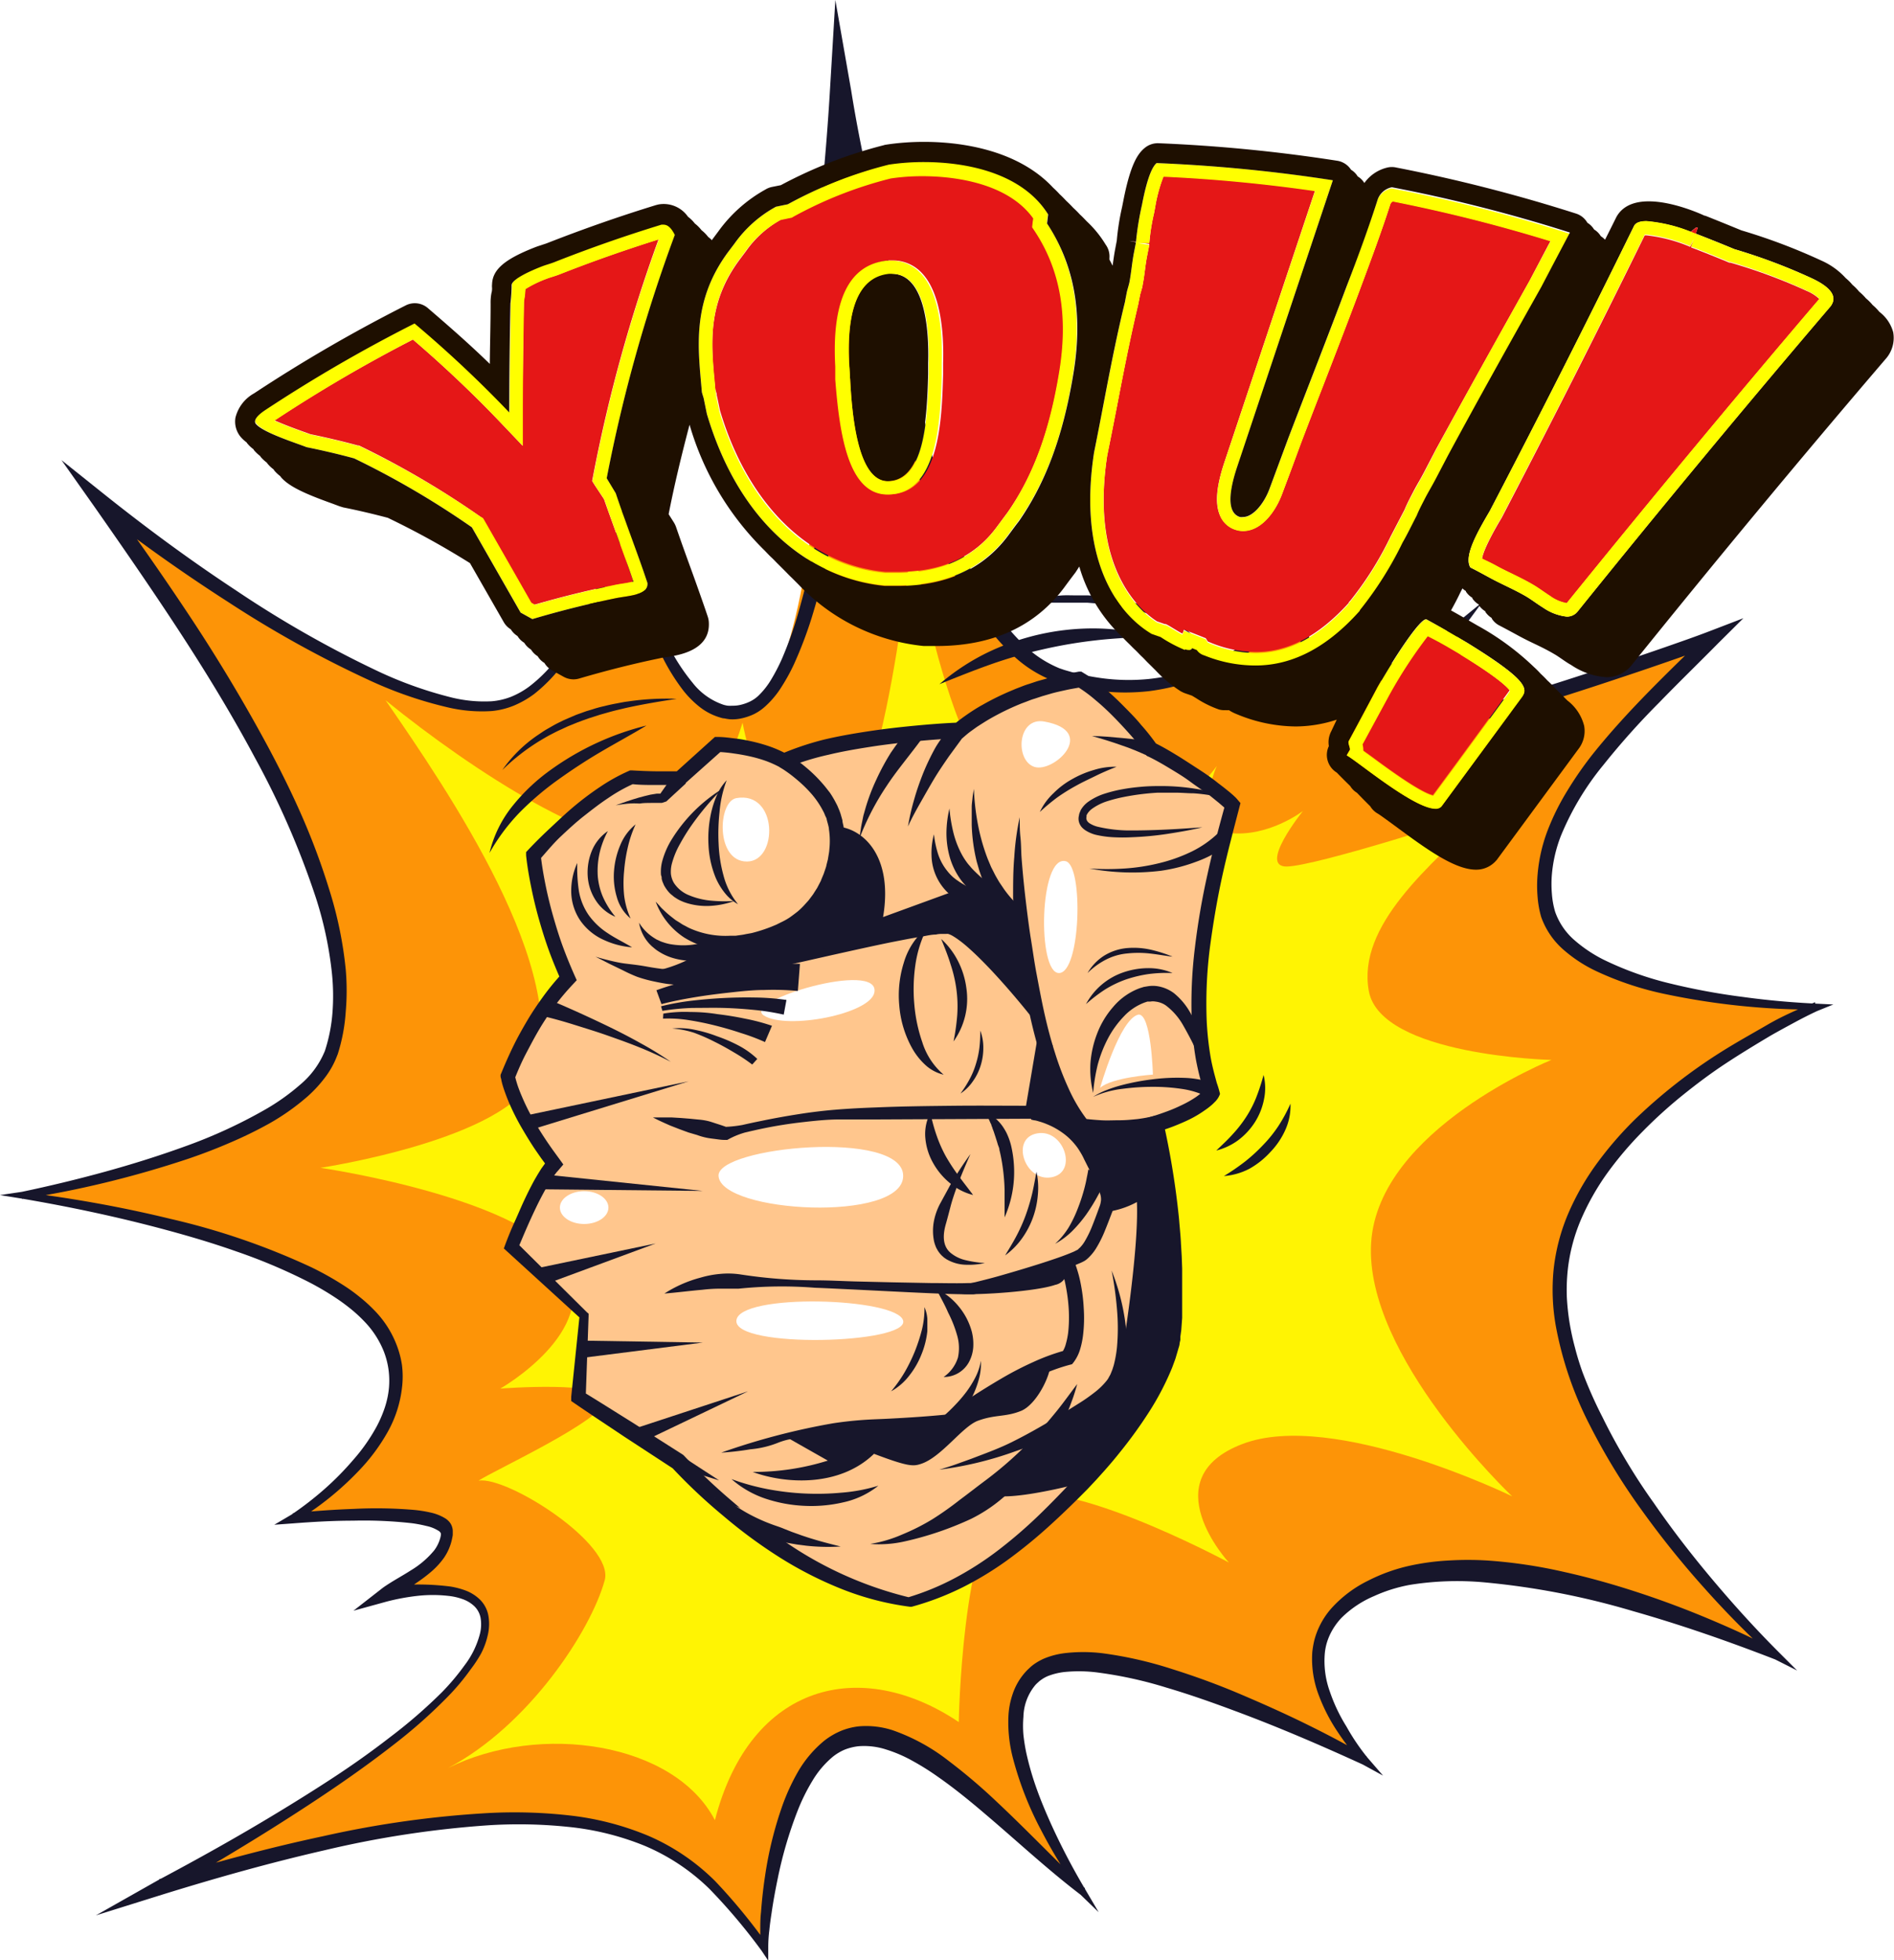<?xml version="1.0" encoding="UTF-8"?> <svg xmlns="http://www.w3.org/2000/svg" viewBox="0 0 209.16 216.38"> <defs> <style>.a7337767-dfb9-4e25-914f-bb456ff4d532{fill:#fd9407;}.\38 3350e11-d97d-408d-bc2c-44d3bd1fe585{fill:#fff403;}.\37 790c958-5d9f-4b06-b8de-237bff573f9e{fill:#17162b;}.a2c5adf1-3402-4713-ae84-e003d7397e2a{fill:#ffc68d;}.\32 e2a49e6-c61c-4be7-9ef6-0503fff1b591{fill:#fff;}.e1555435-f788-4a15-9e5f-cce4dde05135{fill:#e51717;}.bbe94621-9030-4777-84cd-4bf609bf9a58{fill:#ff0;}.f0f08b98-6812-42b5-87fc-3dceb3a9f124{fill:#1e0f00;}</style> </defs> <title>Ресурс 8</title> <g id="b6caae50-8fb3-46fc-a4f3-ecd1bd21e0d5" data-name="Слой 2"> <g id="bdb00c7e-6a46-4fb6-af6c-22858cf8b5b4" data-name="Layer 1"> <g id="1e1497f3-7000-4819-843b-ffb701596fa0" data-name="Новый символ"> <path class="a7337767-dfb9-4e25-914f-bb456ff4d532" d="M36.57,116.24C42.39,99.43,21.29,69.72,11,55.29,26.06,67.18,46.25,79.52,55.17,77.78S68.66,58,68.66,58,73.88,82.48,83,78.11,92.81,10.4,92.81,10.4s9.35,59.93,24.6,64.33c17.87,5.16,27.91-10.85,27.91-10.85s-4,10.3,2.28,10.94S159.42,71,159.42,71s-7.08,9.3-2.35,9.12,28.55-8.35,32.2-9.8c-9.44,9.4-20.63,19.33-18.47,29.93s29.76,10.89,29.76,10.89S173,122.94,172.28,141.53s23.82,41.22,23.82,41.22S167,169,152.41,174.87s-1.7,19.44-1.7,19.44-29.52-15.54-36.43-9.56,5.3,24,5.3,24c-9-7.64-18.75-19.33-26.16-16.82s-9.24,20.26-9,23c-7.75-10-14.76-22.67-66.68-6.71,12.81-7.14,33.54-19.35,35.58-27.72,1.44-5.91-6.16-5.39-10.75-4.58,2.65-1.81,6.42-3.4,6.76-6.7s-17-1.66-17-1.66S48.29,158,42.5,147.51c-6.14-11.12-40.07-15.58-40.07-15.58S32.92,126.8,36.57,116.24Z"></path> <path class="83350e11-d97d-408d-bc2c-44d3bd1fe585" d="M59,118.67c4.28-11.27-9.63-31.53-16.42-41.37C52.66,85.48,66.26,94,72.4,92.94S82,79.77,82,79.77s3.13,16.54,9.46,13.69,9.28-34.58,9.28-34.58,4,29.54,14.33,32.67c12.14,3.67,19.3-7,19.3-7s-3,6.9,1.36,7.4,8.16-2.43,8.16-2.43-5,6.2-1.77,6.13,19.69-5.33,22.22-6.27c-6.63,6.24-14.47,12.82-13.18,20S171.33,117,171.33,117s-19.11,7.64-19.91,20.17,15.57,28,15.57,28-19.7-9.61-29.77-5.78-1.51,13.09-1.51,13.09S115.78,161.74,111,165.7s-5.12,24.39-5.12,24.39c-10.75-7.21-23-4.39-26.93,10.83-4.45-8.57-19.29-10.83-29.48-5.75,8.9-4.68,15.76-15.11,17.31-20.73,1.09-4-10.77-11.52-13.93-11,1.84-1.2,13.69-6.63,14-8.86s-11.6-1.3-11.6-1.3,11.07-6.29,7.29-13.44c-4-7.57-27.15-10.93-27.15-10.93S56.29,125.76,59,118.67Z"></path> <path class="7790c958-5d9f-4b06-b8de-237bff573f9e" d="M35.88,116a17.93,17.93,0,0,0,.84-4.28,24.18,24.18,0,0,0-.07-4.34A41.17,41.17,0,0,0,34.85,99a92.35,92.35,0,0,0-6.7-15.36c-2.62-4.9-5.5-9.6-8.51-14.2s-6.13-9.1-9.28-13.6L6.79,50.79l4.72,3.77h0C16.2,58.3,21,61.84,26,65.13A120.21,120.21,0,0,0,41.54,74a44,44,0,0,0,8.36,3,15.12,15.12,0,0,0,4.39.41,7.53,7.53,0,0,0,2.16-.5,9.07,9.07,0,0,0,2-1.13,16.3,16.3,0,0,0,3.43-3.59,32.28,32.28,0,0,0,2.66-4.43,48.27,48.27,0,0,0,2.08-4.78A51.81,51.81,0,0,0,68.27,58l.46-1.66.33,1.58h0a70.7,70.7,0,0,0,2.9,9.3,41.24,41.24,0,0,0,2,4.32,21.78,21.78,0,0,0,2.52,3.82,7.26,7.26,0,0,0,3.4,2.43,3,3,0,0,0,.5.11,4.07,4.07,0,0,0,.5,0,3.53,3.53,0,0,0,1-.12,4.76,4.76,0,0,0,1-.37,3.71,3.71,0,0,0,.86-.6A8.56,8.56,0,0,0,85.17,75a20.78,20.78,0,0,0,1.17-2.25,42,42,0,0,0,1.75-4.87,98,98,0,0,0,2.36-10.17c.64-3.42-1.26-23.1-.81-26.54s.83-6.89,1.16-10.33.61-6.9.82-10.32L92.25,0,94,10h0c.58,3.64,1.31,7.29,2.12,10.88s1.74,7.15,2.78,10.63,4.64,23.15,6,26.44a52.5,52.5,0,0,0,4.88,9.29A23.78,23.78,0,0,0,113,71.12a12.48,12.48,0,0,0,4,2.65l.56.19.59.17c.4.12.81.21,1.21.31.81.19,1.63.33,2.46.44a22.41,22.41,0,0,0,5.05.07,22.92,22.92,0,0,0,9.94-3.5A28.39,28.39,0,0,0,141.26,68c.69-.65,1.35-1.35,2-2.07A23.77,23.77,0,0,0,145,63.65l2.11-3.17L145.7,64h0a21.24,21.24,0,0,0-.88,3.24,12.64,12.64,0,0,0-.25,3.22,4.5,4.5,0,0,0,.89,2.65,3.18,3.18,0,0,0,2.29,1,14.18,14.18,0,0,0,5.82-.84,20.84,20.84,0,0,0,2.82-1.27q.69-.37,1.35-.81c.23-.14.44-.29.66-.44l.61-.46,4.66-3.8-3.68,5a31.28,31.28,0,0,0-3.09,5,10.86,10.86,0,0,0-.51,1.27,3.08,3.08,0,0,0-.16,1.06.46.46,0,0,0,.09.24.42.42,0,0,0,.23.15,1.8,1.8,0,0,0,.44.06c.17,0,.39,0,.58,0a23,23,0,0,0,2.59-.49c.88-.2,1.76-.43,2.64-.66q2.64-.72,5.28-1.52c3.52-1.07,7-2.21,10.54-3.37,1.75-.59,3.51-1.18,5.26-1.79s3.51-1.22,5.21-1.88l3.44-1.32L189.75,71h0c-2.18,2.21-4.4,4.36-6.54,6.57a83.24,83.24,0,0,0-6.15,6.88,30.68,30.68,0,0,0-4.68,7.8,15.33,15.33,0,0,0-1,4.27,12.62,12.62,0,0,0,0,2.13,9.26,9.26,0,0,0,.36,2,7.34,7.34,0,0,0,2.12,3.12,15.37,15.37,0,0,0,3.22,2.16,35.84,35.84,0,0,0,7.47,2.66,72.55,72.55,0,0,0,7.94,1.46c2.68.37,5.4.61,8.12.74l1.85.09-1.8.73h0c-.86.4-1.72.84-2.57,1.3s-1.7.92-2.54,1.4c-1.68,1-3.33,2-5,3.1s-3.21,2.26-4.75,3.5a51.76,51.76,0,0,0-4.41,4,39.08,39.08,0,0,0-3.87,4.55,27.47,27.47,0,0,0-2.94,5.19,19.54,19.54,0,0,0-1.46,5.65,21.23,21.23,0,0,0-.09,2.87,26.33,26.33,0,0,0,.3,2.83,27.59,27.59,0,0,0,.6,2.76c.23.91.51,1.8.82,2.68A48.1,48.1,0,0,0,177,156.5c.81,1.65,1.69,3.25,2.63,4.82s1.93,3.09,3,4.58c2.06,3,4.27,5.84,6.59,8.59s4.73,5.4,7.24,7.91l2,2-2.42-1.22h0c-5.15-2-10.4-3.83-15.72-5.34a85,85,0,0,0-16.28-3.16,33.06,33.06,0,0,0-8.31.26,16.93,16.93,0,0,0-4,1.25,11.48,11.48,0,0,0-3.59,2.4,7.2,7.2,0,0,0-1.23,1.77,6.81,6.81,0,0,0-.39,1,6.22,6.22,0,0,0-.21,1.06,9.89,9.89,0,0,0,.54,4.28,18.42,18.42,0,0,0,1.84,3.88A23.94,23.94,0,0,0,151,194l1.73,2-2.23-1.22h0c-4.72-2.16-9.49-4.21-14.34-6-2.42-.9-4.86-1.76-7.34-2.49a45.42,45.42,0,0,0-7.53-1.66,16,16,0,0,0-3.79-.06,7.29,7.29,0,0,0-1.77.44,3.63,3.63,0,0,0-.75.42,2.06,2.06,0,0,0-.33.27,3.11,3.11,0,0,0-.32.31,5.68,5.68,0,0,0-1.31,3.5,11.6,11.6,0,0,0,0,2,20.57,20.57,0,0,0,.32,2,32.21,32.21,0,0,0,1.16,4c.46,1.29,1,2.56,1.56,3.81a73.94,73.94,0,0,0,3.78,7.23l1.49,2.53-2-1.93h0c-3.63-2.77-7-5.91-10.44-8.83-1.72-1.47-3.47-2.9-5.29-4.17a28.46,28.46,0,0,0-2.8-1.76,15.19,15.19,0,0,0-2.94-1.27,7.87,7.87,0,0,0-3.07-.36,6.08,6.08,0,0,0-1.47.36,5.52,5.52,0,0,0-1.35.8,10.34,10.34,0,0,0-2.25,2.65,21.54,21.54,0,0,0-1.66,3.37,45.41,45.41,0,0,0-2.17,7.41c-.26,1.26-.5,2.54-.68,3.81-.1.64-.19,1.28-.25,1.91a15.12,15.12,0,0,0-.12,1.86l0,1.5-.73-1.09h0a63.92,63.92,0,0,0-5.76-6.83,23,23,0,0,0-7.18-4.77,30.39,30.39,0,0,0-8.42-2.08,52.77,52.77,0,0,0-8.9-.17,111.4,111.4,0,0,0-18,2.75c-6,1.37-12,3.06-18,4.92l-7.26,2.27,6.86-3.88h0c4.4-2.34,8.76-4.77,13.05-7.37,2.15-1.3,4.28-2.63,6.37-4s4.18-2.85,6.19-4.41a55.86,55.86,0,0,0,5.77-5,25.63,25.63,0,0,0,2.47-2.94A9.75,9.75,0,0,0,53,180.35a4.34,4.34,0,0,0,.08-1.71,2.42,2.42,0,0,0-.7-1.34,3.66,3.66,0,0,0-1.32-.79,6.76,6.76,0,0,0-1.57-.35,15.3,15.3,0,0,0-3.38,0,24.19,24.19,0,0,0-3.44.64l-3.64,1,3.26-2.54h0c1-.71,2.1-1.28,3.09-1.92a10,10,0,0,0,2.56-2.19,4,4,0,0,0,.68-1.38,2.2,2.2,0,0,0,.07-.37l0-.12v0a.59.59,0,0,0-.26-.3,4.05,4.05,0,0,0-1.32-.53,14.66,14.66,0,0,0-1.55-.3,47.24,47.24,0,0,0-6.55-.29c-2.21,0-4.44.13-6.66.3l-2.06.15,1.9-1.12h0a35.85,35.85,0,0,0,3.59-2.77A32.06,32.06,0,0,0,39,161.16a20,20,0,0,0,2.62-3.74,13.72,13.72,0,0,0,.88-2.06,9.9,9.9,0,0,0,.45-2.12,9.18,9.18,0,0,0-.05-2.1,8.9,8.9,0,0,0-.53-2,10.19,10.19,0,0,0-2.18-3.32,15.57,15.57,0,0,0-1.46-1.34c-.52-.42-1.06-.82-1.62-1.19a31.33,31.33,0,0,0-3.47-2,61.46,61.46,0,0,0-7.48-3.13c-2.55-.9-5.16-1.68-7.8-2.39-5.26-1.42-10.63-2.56-16-3.47L0,131.92l2.42-.36h0c3-.63,6.09-1.37,9.11-2.2s6-1.76,9-2.85a55.23,55.23,0,0,0,8.7-4,24,24,0,0,0,3.92-2.78A9.57,9.57,0,0,0,35.88,116Zm1.39.42a9.4,9.4,0,0,1-1.4,2.55A14.31,14.31,0,0,1,34,121a25.46,25.46,0,0,1-4.23,3,45.6,45.6,0,0,1-4.45,2.17c-1.5.65-3,1.22-4.53,1.74-3,1-6.09,1.89-9.15,2.63s-6.12,1.35-9.2,1.81h0l.07-.75c2.76.32,5.49.74,8.21,1.23s5.41,1.06,8.08,1.71a78.25,78.25,0,0,1,15.59,5.35A34,34,0,0,1,38,141.92a18.57,18.57,0,0,1,1.71,1.24,16.54,16.54,0,0,1,1.59,1.44,11.11,11.11,0,0,1,2.46,3.76,10.45,10.45,0,0,1,.63,2.32,10.18,10.18,0,0,1,0,2.53,13,13,0,0,1-1.59,4.88,20.92,20.92,0,0,1-2.93,4,33.39,33.39,0,0,1-7.37,5.94h0l-.16-1c2.25-.23,4.49-.39,6.74-.47a48.81,48.81,0,0,1,6.73.12,14,14,0,0,1,1.68.27,5.24,5.24,0,0,1,1.69.66,2,2,0,0,1,.42.36,1.52,1.52,0,0,1,.34.63,1.47,1.47,0,0,1,.06.42v.11s0,.08,0,.1l0,.14c0,.18-.06.37-.09.55A5.77,5.77,0,0,1,49,172a8.7,8.7,0,0,1-1.42,1.53A17.85,17.85,0,0,1,46,174.72c-1,.71-2.08,1.31-3,2h0l-.37-1.59a28.2,28.2,0,0,1,7.11,0,8.84,8.84,0,0,1,1.73.46,4.6,4.6,0,0,1,1.55,1,3.32,3.32,0,0,1,.92,1.79,5.32,5.32,0,0,1-.08,2.14,8.26,8.26,0,0,1-.73,2A14.28,14.28,0,0,1,52,184.24a25.21,25.21,0,0,1-2.59,3.09,56.88,56.88,0,0,1-5.85,5.19c-4.07,3.18-8.3,6-12.58,8.72s-8.61,5.27-13,7.8h0l-.4-1.61c6-1.81,12-3.44,18.1-4.74A111.59,111.59,0,0,1,54,200.13a54.48,54.48,0,0,1,9,.28,31.56,31.56,0,0,1,8.63,2.25,23.8,23.8,0,0,1,7.36,5,64,64,0,0,1,5.75,7h0l-.7.41a8.77,8.77,0,0,1-.08-1c0-.33,0-.66,0-1,0-.66,0-1.31.08-2,.1-1.31.24-2.63.44-3.94a41.3,41.3,0,0,1,1.94-7.87,23.29,23.29,0,0,1,1.77-3.8A12.63,12.63,0,0,1,91,192.17a8,8,0,0,1,1.88-1.11,7.34,7.34,0,0,1,2-.5,9.51,9.51,0,0,1,3.72.44,21.52,21.52,0,0,1,6.14,3.36,62.5,62.5,0,0,1,5.27,4.47c3.35,3.14,6.52,6.46,9.82,9.61h0l-.54.6a56.35,56.35,0,0,1-4.31-7,36.87,36.87,0,0,1-3.11-7.93,15.55,15.55,0,0,1-.51-4.59,8.74,8.74,0,0,1,.47-2.52,6.87,6.87,0,0,1,1.35-2.36,5.32,5.32,0,0,1,.47-.48,4.47,4.47,0,0,1,.52-.44,6.47,6.47,0,0,1,1.13-.64,8.79,8.79,0,0,1,2.23-.59,17.74,17.74,0,0,1,4.19,0,43.53,43.53,0,0,1,7.78,1.77c2.51.79,5,1.7,7.38,2.71s4.79,2.08,7.14,3.23,4.65,2.35,6.91,3.67h0l-.5.74a25.08,25.08,0,0,1-2.7-3.42,19.55,19.55,0,0,1-2.07-4,11.19,11.19,0,0,1-.74-4.83,10.13,10.13,0,0,1,.23-1.32,8.46,8.46,0,0,1,.45-1.28,8.68,8.68,0,0,1,1.47-2.27,13.43,13.43,0,0,1,4-3,19.28,19.28,0,0,1,4.4-1.61,26.46,26.46,0,0,1,4.45-.62,35.37,35.37,0,0,1,4.37,0,54.69,54.69,0,0,1,8.44,1.26c2.76.61,5.47,1.38,8.13,2.25s5.28,1.85,7.85,2.93,5.11,2.23,7.57,3.55h0l-.46.74a103.41,103.41,0,0,1-7.58-7.66,101.1,101.1,0,0,1-6.84-8.49,69.8,69.8,0,0,1-5.82-9.49,39.59,39.59,0,0,1-3.77-11,22.87,22.87,0,0,1-.24-6.21,21.72,21.72,0,0,1,1.64-6.24,28.41,28.41,0,0,1,3.21-5.57,39.82,39.82,0,0,1,4.11-4.74,58.92,58.92,0,0,1,9.54-7.47c1.68-1.06,3.39-2,5.11-3s3.48-1.75,5.27-2.49h0l0,.82a79.77,79.77,0,0,1-16.37-1.68,34.61,34.61,0,0,1-7.78-2.56,15.53,15.53,0,0,1-3.53-2.28,8.63,8.63,0,0,1-2.57-3.7A11,11,0,0,1,169.8,99a14.28,14.28,0,0,1,0-2.45,17.75,17.75,0,0,1,1.1-4.86,26.49,26.49,0,0,1,2.2-4.43,40.19,40.19,0,0,1,2.78-4c4-5,8.54-9.24,12.94-13.57h0l.66,1.44c-1.78.68-3.52,1.29-5.28,1.9s-3.52,1.21-5.28,1.79q-5.28,1.77-10.58,3.39c-1.77.53-3.55,1-5.33,1.53-.89.24-1.79.47-2.69.68a26.43,26.43,0,0,1-2.76.52c-.25,0-.48,0-.75,0a2.59,2.59,0,0,1-.85-.13,1.73,1.73,0,0,1-.84-.57,2,2,0,0,1-.41-1,4.65,4.65,0,0,1,.23-1.88,11.5,11.5,0,0,1,.61-1.56,28.15,28.15,0,0,1,1.55-2.76c.56-.89,1.14-1.73,1.77-2.58l1,1.2c-.26.2-.49.36-.73.52s-.48.32-.73.46c-.49.3-1,.57-1.48.83a20.23,20.23,0,0,1-3.07,1.26,15,15,0,0,1-6.31.7,5,5,0,0,1-1.58-.43,3.82,3.82,0,0,1-1.32-1,4.72,4.72,0,0,1-.78-1.57,7.49,7.49,0,0,1-.26-1.76,14.46,14.46,0,0,1,.37-3.53,22.41,22.41,0,0,1,1-3.4h0l.7.36a23.66,23.66,0,0,1-1.82,2.43c-.64.77-1.32,1.5-2,2.19a30,30,0,0,1-4.55,3.69,24.39,24.39,0,0,1-10.4,3.88,23.59,23.59,0,0,1-5.31,0,24.71,24.71,0,0,1-2.58-.4c-.42-.09-.85-.18-1.27-.29l-.62-.17c-.22-.06-.43-.13-.64-.21A13.52,13.52,0,0,1,112,72.46a25.67,25.67,0,0,1-3.5-4A53.79,53.79,0,0,1,103.25,59c-1.47-3.33-5.13-23-6.26-26.53s-2.12-7.08-3-10.7-1.69-7.25-2.35-11h0L94,10.33c-.27,3.49-.62,7-1,10.43s-.84,7-1.36,10.43,1.3,23.18.59,26.65a103.42,103.42,0,0,1-2.6,10.37,45,45,0,0,1-1.94,5.09,20.91,20.91,0,0,1-1.34,2.45A10.11,10.11,0,0,1,84.48,78a5.36,5.36,0,0,1-1.22.83,6.26,6.26,0,0,1-1.3.45,4.58,4.58,0,0,1-1.32.12A4.76,4.76,0,0,1,80,79.3c-.2,0-.41-.08-.61-.14A6.72,6.72,0,0,1,77.22,78a11.06,11.06,0,0,1-1.71-1.71A22.58,22.58,0,0,1,73,72.21,44.61,44.61,0,0,1,71,67.72a72,72,0,0,1-2.75-9.53h0l.78-.09c-.45,1.73-1,3.4-1.61,5.07a51.67,51.67,0,0,1-2.09,4.91,33.5,33.5,0,0,1-2.72,4.62A17.44,17.44,0,0,1,59,76.6a10.56,10.56,0,0,1-2.28,1.3,8.53,8.53,0,0,1-2.44.59,16.41,16.41,0,0,1-4.67-.37A44.62,44.62,0,0,1,41,75.19a121.51,121.51,0,0,1-15.76-8.71Q17.63,61.6,10.49,56h0l1.15-1.32c3.23,4.42,6.39,8.92,9.44,13.53S27,77.6,29.66,82.55c1.32,2.48,2.58,5,3.72,7.62a76.61,76.61,0,0,1,3,8.09,43.67,43.67,0,0,1,1.8,8.75,27.05,27.05,0,0,1,0,4.68A19.6,19.6,0,0,1,37.27,116.45Z"></path> <path class="a2c5adf1-3402-4713-ae84-e003d7397e2a" d="M133.91,120.64c-1.13,1.63-4.5,2.85-5.76,3.26h0l-.45.14s2.88,11.73,1.86,22.67c-.47,5-4.79,11.38-10.15,17h0c-6.45,6.78-11.88,11.06-19,13.1-10.84-1.85-20.18-9.76-25.47-15.53l-11-7.09.63-9-8-7.6s2.73-7.19,4.68-9.14c-4.59-6-5.14-9.73-5.14-9.73A37.16,37.16,0,0,1,62.7,108a47,47,0,0,1-3.82-13.61s6-6.44,10.85-8.48a23.75,23.75,0,0,0,5.35,0l4.17-3.76a18.38,18.38,0,0,1,7.23,1.81c6.61-2.85,19.4-3.34,19.4-3.34s4.73-4.31,13.35-5.63c2.83,1.62,6.87,6.17,7.88,7.74,2.83,1.33,8.29,5.19,9,6.13C134.74,94.15,130,110,133.91,120.64Z"></path> <path class="7790c958-5d9f-4b06-b8de-237bff573f9e" d="M134.73,120.75a2.41,2.41,0,0,1-.22.46,2.93,2.93,0,0,1-.27.35c-.13.12-.25.26-.38.37a7.49,7.49,0,0,1-.8.62,12.11,12.11,0,0,1-1.67,1c-.57.28-1.14.52-1.72.75s-1.16.42-1.77.6l.58-1a89.1,89.1,0,0,1,1.73,10.71c.07.91.17,1.8.21,2.71l.08,1.35.05,1.36c0,.45,0,.91,0,1.36v1.36l0,1.36,0,.68,0,.68-.1,1.37-.1.71c0,.12,0,.24,0,.36l-.08.35c0,.23-.1.46-.16.69l-.2.68-.1.34-.12.33-.24.65a30.32,30.32,0,0,1-2.55,4.9,49.82,49.82,0,0,1-3.2,4.43c-.56.71-1.15,1.4-1.75,2.08l-.9,1-.94,1c-1.34,1.36-2.77,2.76-4.22,4.07a54.89,54.89,0,0,1-4.58,3.74,36.24,36.24,0,0,1-5.07,3.08,30.78,30.78,0,0,1-5.55,2.11h0l-.09,0-.13,0a31.33,31.33,0,0,1-7.48-1.94,42,42,0,0,1-6.88-3.5,54.83,54.83,0,0,1-6.21-4.57A61,61,0,0,1,74.21,162l.2.16-5.48-3.58c-1.81-1.21-3.63-2.41-5.43-3.64l-.42-.29,0-.47h0l.93-9,.17.42h0L56,138.14l-.36-.33.18-.49h0c.31-.82.63-1.61,1-2.42s.69-1.59,1.06-2.38.76-1.58,1.19-2.35l.34-.58.36-.58.41-.57c.14-.19.32-.38.48-.57l-.07,1.1h0l-.84-1.14c-.27-.39-.54-.77-.8-1.16-.52-.79-1-1.59-1.48-2.42a26.49,26.49,0,0,1-1.27-2.56c-.19-.45-.36-.9-.52-1.36-.08-.23-.15-.46-.22-.7l-.09-.37c0-.13-.06-.23-.09-.41l0-.21.09-.21c.41-1,.85-2,1.34-3s1-1.9,1.55-2.83,1.16-1.82,1.8-2.7a27.64,27.64,0,0,1,2.09-2.52l-.16.92c-.48-1.1-.95-2.21-1.36-3.34s-.77-2.28-1.1-3.44-.61-2.32-.85-3.5-.45-2.35-.58-3.59l0-.37.26-.28c.81-.86,1.64-1.67,2.5-2.47S62.5,89.76,63.41,89s1.84-1.46,2.83-2.12a20.17,20.17,0,0,1,3.16-1.76l.18-.08.2,0c.88.05,1.76.09,2.63.1h1.31l.63,0,.3,0,.15,0h.09l-.37.2,4.17-3.76.26-.23.33,0c.68,0,1.31.1,2,.18s1.28.21,1.92.35a18.46,18.46,0,0,1,1.89.55,13.26,13.26,0,0,1,1.85.83l-.75,0A32,32,0,0,1,91,81.64c1.64-.39,3.28-.67,4.93-.92s3.29-.44,4.95-.6,3.3-.29,5-.36l-.53.21c.28-.24.51-.42.78-.62s.51-.37.77-.55c.53-.36,1.06-.7,1.61-1a29.44,29.44,0,0,1,3.39-1.65c.29-.13.58-.23.88-.35s.58-.22.88-.31l.9-.3.9-.25c.6-.19,1.22-.31,1.83-.45s1.23-.23,1.85-.35l.28,0,.26.16A15.55,15.55,0,0,1,122,76c.73.62,1.42,1.27,2.08,1.94S125.4,79.26,126,80a23.49,23.49,0,0,1,1.8,2.28l-.35-.31c.87.42,1.67.89,2.46,1.37s1.57,1,2.33,1.49,1.52,1,2.26,1.6c.37.28.74.56,1.1.86.19.14.37.31.55.46l.29.27.15.16.16.19.24.28-.11.42c-.68,2.62-1.37,5.2-1.94,7.82s-1,5.24-1.35,7.89a49,49,0,0,0-.33,7.93,33.63,33.63,0,0,0,.42,3.91c.11.65.26,1.28.42,1.91l.27,1A11.66,11.66,0,0,1,134.73,120.75Zm-1.65-.21a4,4,0,0,1-.3-.63l-.28-1c-.17-.67-.32-1.35-.44-2a33.7,33.7,0,0,1-.45-4.12,51.09,51.09,0,0,1,.35-8.21,81,81,0,0,1,1.37-8c.58-2.65,1.28-5.28,2-7.87l.13.7-.06-.07-.08-.09-.22-.2-.49-.42-1-.81c-.72-.53-1.45-1-2.19-1.55s-1.5-1-2.26-1.46-1.54-.91-2.31-1.28l-.21-.1-.14-.2a21.61,21.61,0,0,0-1.64-2.08c-.6-.68-1.22-1.35-1.86-2s-1.3-1.27-2-1.85a15.83,15.83,0,0,0-2.11-1.55l.54.1c-.58.11-1.17.2-1.75.33s-1.17.25-1.73.42l-.86.25-.85.28c-.28.08-.56.19-.84.3s-.55.2-.83.32a27.66,27.66,0,0,0-3.19,1.56c-.51.29-1,.61-1.5.93l-.71.51c-.23.17-.47.37-.65.53l-.24.2-.29,0c-1.62.07-3.26.19-4.89.35s-3.25.34-4.86.59-3.21.52-4.78.9a28,28,0,0,0-4.58,1.43l-.37.15-.37-.2a11.87,11.87,0,0,0-1.58-.71,15.36,15.36,0,0,0-1.71-.49c-.58-.13-1.18-.24-1.77-.32A16.13,16.13,0,0,0,79.22,83l.59-.22L75.64,86.5l-.17.15-.2,0h-.14l-.1,0-.19,0-.36,0-.71,0H72.39c-.91,0-1.81,0-2.72-.11l.38-.06a17.84,17.84,0,0,0-2.88,1.61c-.93.61-1.82,1.31-2.7,2s-1.73,1.48-2.56,2.26S60.26,94.14,59.49,95l.22-.65c.12,1.12.32,2.28.55,3.41s.51,2.27.83,3.39.66,2.23,1.06,3.32.84,2.16,1.31,3.22l.23.51-.38.41a27.87,27.87,0,0,0-2,2.36c-.6.83-1.18,1.68-1.71,2.57s-1,1.79-1.49,2.72-.9,1.88-1.27,2.81l0-.42.06.26.08.31c.06.2.12.41.19.62q.21.61.48,1.23a23.41,23.41,0,0,0,1.19,2.41c.43.78.91,1.55,1.41,2.3.25.38.51.75.77,1.12l.8,1.1h0l.39.54-.47.55c-.11.14-.24.26-.35.41s-.24.31-.35.48l-.33.5-.32.54c-.41.72-.8,1.46-1.17,2.23s-.72,1.53-1.06,2.31-.67,1.57-1,2.35h0l-.19-.83,7.85,7.78h0l.18.15v.27l-.32,9.06h0l-.38-.76c1.86,1.13,3.7,2.3,5.55,3.45l5.51,3.51.1.07.1.1A67.38,67.38,0,0,0,81,165.84a58.88,58.88,0,0,0,5.93,4.5,41.33,41.33,0,0,0,13.53,6l-.23,0h0a28.45,28.45,0,0,0,5.29-2.18,34.34,34.34,0,0,0,4.81-3.11,51.76,51.76,0,0,0,4.36-3.76c1.39-1.34,2.71-2.71,4.06-4.16l.89-1,.88-1c.58-.66,1.15-1.34,1.7-2a45.22,45.22,0,0,0,3.08-4.27,27.46,27.46,0,0,0,2.41-4.62l.22-.6.11-.3.1-.31.18-.61c0-.2.09-.4.14-.61l.07-.31c0-.1,0-.2,0-.3l.09-.62.09-1.31.05-.66,0-.66,0-1.32v-1.33c0-.44,0-.88,0-1.32l0-1.33-.08-1.32c0-.89-.14-1.77-.21-2.65a85.39,85.39,0,0,0-1.7-10.48l-.17-.77.75-.23c.54-.16,1.1-.36,1.64-.56s1.08-.44,1.59-.69a11.51,11.51,0,0,0,1.46-.83,6,6,0,0,0,.62-.48,2.23,2.23,0,0,0,.27-.26l0,0h0s0,0,0,0A.12.12,0,0,0,133.08,120.54Z"></path> <path class="2e2a49e6-c61c-4be7-9ef6-0503fff1b591" d="M79.35,129.8c.23,4.11,20.39,5.19,20.39,0S79.17,126.58,79.35,129.8Z"></path> <path class="2e2a49e6-c61c-4be7-9ef6-0503fff1b591" d="M81.32,145.79c-.18,3.09,19,2.56,18.42,0S81.5,142.69,81.32,145.79Z"></path> <path class="2e2a49e6-c61c-4be7-9ef6-0503fff1b591" d="M81.32,88.1c-2.06.36-2.32,7,1.16,7S85.92,87.29,81.32,88.1Z"></path> <path class="2e2a49e6-c61c-4be7-9ef6-0503fff1b591" d="M114.53,125.11c-3,.54-1.34,5.4,1.61,4.84S117.48,124.57,114.53,125.11Z"></path> <path class="2e2a49e6-c61c-4be7-9ef6-0503fff1b591" d="M117.71,95.07c-2.95-.8-3.18,12.34-.77,12.34S119.67,95.61,117.71,95.07Z"></path> <path class="2e2a49e6-c61c-4be7-9ef6-0503fff1b591" d="M96.56,109.55c-.44,2.38-9.65,4.16-12.2,2.55S97.23,105.93,96.56,109.55Z"></path> <path class="2e2a49e6-c61c-4be7-9ef6-0503fff1b591" d="M67.19,133.3c0,1-1.2,1.81-2.68,1.81s-2.68-.81-2.68-1.81,1.2-1.81,2.68-1.81S67.19,132.3,67.19,133.3Z"></path> <path class="2e2a49e6-c61c-4be7-9ef6-0503fff1b591" d="M115.34,79.65c-3-.55-3.27,4.29-1.12,5S121.28,80.72,115.34,79.65Z"></path> <path class="2e2a49e6-c61c-4be7-9ef6-0503fff1b591" d="M125.7,112c1.43-.23,1.62,6.62,1.62,6.62s-4.48.29-5.83,1.46C121.49,120.09,123.64,112.51,125.7,112Z"></path> <path class="7790c958-5d9f-4b06-b8de-237bff573f9e" d="M129.53,146.72c-.47,5-4.79,11.38-10.15,17h0c-.21.05-8.65,2.29-10.22,1.12,3.41-1.7,7-7.3,7-7.3s6-4,6.94-5.15a5.31,5.31,0,0,0,.82-3s1.87-11.32,1.63-16.7a9.66,9.66,0,0,1-3.54,1.11,10.78,10.78,0,0,0,.33-1.29c.14-.73-.77-2.09-1.65-4.3s-1.82-2.83-3.38-4.1a6.81,6.81,0,0,0-3.76-1.29l.89-2.5.56-6.13s2.77,9.46,4.48,10.21,7.5-.17,7.5-.17l.66-.16S130.55,135.78,129.53,146.72Z"></path> <path class="7790c958-5d9f-4b06-b8de-237bff573f9e" d="M120.72,121.08a7.56,7.56,0,0,1,1.53-.77,14.94,14.94,0,0,1,1.64-.53,25.8,25.8,0,0,1,3.4-.64,21.32,21.32,0,0,1,3.49-.16,10.48,10.48,0,0,1,1.81.21,4,4,0,0,1,1.91.87l-1.19,1.17a1.52,1.52,0,0,0-.44-.34,3.75,3.75,0,0,0-.67-.29,9.24,9.24,0,0,0-1.55-.38,21.23,21.23,0,0,0-3.31-.25,25.43,25.43,0,0,0-3.37.22A10.83,10.83,0,0,0,120.72,121.08Z"></path> <path class="7790c958-5d9f-4b06-b8de-237bff573f9e" d="M133.35,118.87a39.93,39.93,0,0,0-2.72-5.74,7.12,7.12,0,0,0-1.89-2.15,2.53,2.53,0,0,0-1.13-.42,1.69,1.69,0,0,0-.59,0l-.31,0-.3.1a6,6,0,0,0-2.32,1.56,10.66,10.66,0,0,0-1.74,2.42,14.29,14.29,0,0,0-1.12,2.86,20,20,0,0,0-.51,3.14,11.15,11.15,0,0,1-.3-3.27,11.38,11.38,0,0,1,.74-3.28,9.73,9.73,0,0,1,1.77-2.94,7,7,0,0,1,2.94-2.07l.45-.14.49-.08a3.41,3.41,0,0,1,1,0,4.11,4.11,0,0,1,1.83.77,7.48,7.48,0,0,1,2.13,2.81,16,16,0,0,1,1.07,3.14A19.71,19.71,0,0,1,133.35,118.87Z"></path> <path class="7790c958-5d9f-4b06-b8de-237bff573f9e" d="M120.3,95.87a29.85,29.85,0,0,0,3.9,0,22,22,0,0,0,3.82-.59A17.76,17.76,0,0,0,131.6,94a11.63,11.63,0,0,0,3-2.11l1.13,1.23a12.86,12.86,0,0,1-3.62,2,18.61,18.61,0,0,1-3.91,1A26,26,0,0,1,120.3,95.87Z"></path> <path class="7790c958-5d9f-4b06-b8de-237bff573f9e" d="M135.61,88.33a8.93,8.93,0,0,0-1.88-.53,18.13,18.13,0,0,0-1.93-.23c-.65,0-1.3-.07-2-.07s-1.29,0-1.94,0a27.1,27.1,0,0,0-3.83.49,16.57,16.57,0,0,0-1.84.48,6,6,0,0,0-1.61.82,2,2,0,0,0-.52.57,1,1,0,0,0-.07.15.47.47,0,0,0,0,.16.48.48,0,0,0,0,.29.57.57,0,0,0,.13.24,1,1,0,0,0,.27.22,3.13,3.13,0,0,0,.79.33,15.54,15.54,0,0,0,3.78.42c2.59,0,5.21-.15,7.82-.35-1.27.31-2.57.53-3.87.73s-2.62.32-3.94.37a19.06,19.06,0,0,1-2,0,11,11,0,0,1-2-.28,3.92,3.92,0,0,1-1-.42,2.21,2.21,0,0,1-.49-.39,1.51,1.51,0,0,1-.33-.61,1.36,1.36,0,0,1,0-.69,1.25,1.25,0,0,1,.08-.32l.12-.29a2.9,2.9,0,0,1,.78-.88,6.55,6.55,0,0,1,1.89-.94,15.32,15.32,0,0,1,2-.49c.66-.12,1.32-.2,2-.26s1.32-.08,2-.08a23.84,23.84,0,0,1,4,.3,14.32,14.32,0,0,1,1.94.44A7.52,7.52,0,0,1,135.61,88.33Z"></path> <path class="7790c958-5d9f-4b06-b8de-237bff573f9e" d="M114.83,89.63a6.81,6.81,0,0,1,1.51-2.07A9.1,9.1,0,0,1,118.41,86a10.87,10.87,0,0,1,2.37-1,7.79,7.79,0,0,1,2.53-.36c-.79.31-1.55.63-2.3,1s-1.48.7-2.19,1.1a21,21,0,0,0-2.07,1.29A23.29,23.29,0,0,0,114.83,89.63Z"></path> <path class="7790c958-5d9f-4b06-b8de-237bff573f9e" d="M126.84,83.49c-.47-.24-1-.45-1.49-.66s-1-.39-1.56-.58c-1.05-.37-2.12-.71-3.2-1,1.12,0,2.25.12,3.38.22l1.7.18c.56.08,1.13.16,1.72.29Z"></path> <path class="7790c958-5d9f-4b06-b8de-237bff573f9e" d="M106.5,81.16l-1.7,2.32c-.55.8-1.11,1.61-1.62,2.46s-1,1.72-1.5,2.6-1,1.78-1.41,2.69a25.87,25.87,0,0,1,.69-3c.28-1,.62-1.95,1-2.91a25.84,25.84,0,0,1,1.35-2.81,11.15,11.15,0,0,1,2-2.49Z"></path> <path class="7790c958-5d9f-4b06-b8de-237bff573f9e" d="M112.61,90.21c0,.74,0,1.48.08,2.21s.07,1.47.12,2.21c.11,1.47.25,2.93.42,4.39s.35,2.91.57,4.36c.12.72.23,1.45.34,2.17s.23,1.44.37,2.16c.27,1.43.54,2.87.86,4.29s.69,2.82,1.13,4.2a32.49,32.49,0,0,0,1.53,4,17.47,17.47,0,0,0,2.16,3.59l-.54-.31c.61.08,1.29.14,1.95.18s1.32,0,2,0,1.31-.06,2-.13a17.36,17.36,0,0,0,1.91-.35l.43,1.61a17.24,17.24,0,0,1-2.12.41c-.71.08-1.42.15-2.13.16s-1.42,0-2.12,0-1.4-.09-2.13-.2l-.32,0-.2-.25a18.93,18.93,0,0,1-2.38-4,34.45,34.45,0,0,1-1.6-4.24c-.44-1.43-.82-2.88-1.15-4.34s-.59-2.92-.86-4.38a50.9,50.9,0,0,1-1.05-8.87c0-1.49,0-3,.13-4.47A28.88,28.88,0,0,1,112.61,90.21Z"></path> <path class="7790c958-5d9f-4b06-b8de-237bff573f9e" d="M119.93,110.84a7.38,7.38,0,0,1,4.14-3.51,8.52,8.52,0,0,1,2.74-.46,6.62,6.62,0,0,1,2.68.54,15.34,15.34,0,0,0-2.64.11,14.12,14.12,0,0,0-2.51.6,11.69,11.69,0,0,0-2.31,1.11A17.25,17.25,0,0,0,119.93,110.84Z"></path> <path class="7790c958-5d9f-4b06-b8de-237bff573f9e" d="M120.1,107.41a5.57,5.57,0,0,1,1.79-1.89,5.79,5.79,0,0,1,2.51-.86,8.52,8.52,0,0,1,2.62.16,15.08,15.08,0,0,1,2.47.78c-.86-.1-1.7-.26-2.54-.35a11.54,11.54,0,0,0-2.49,0,6.44,6.44,0,0,0-2.35.69A8.28,8.28,0,0,0,120.1,107.41Z"></path> <path class="7790c958-5d9f-4b06-b8de-237bff573f9e" d="M134.32,127c.65-.62,1.27-1.19,1.82-1.81a13.71,13.71,0,0,0,1.5-1.93,12.32,12.32,0,0,0,1.11-2.17,23.06,23.06,0,0,0,.79-2.43,6,6,0,0,1,.05,2.67,7.3,7.3,0,0,1-1,2.53,7.59,7.59,0,0,1-1.85,2A6.9,6.9,0,0,1,134.32,127Z"></path> <path class="7790c958-5d9f-4b06-b8de-237bff573f9e" d="M135.16,129.82a25.51,25.51,0,0,0,2.32-1.59,18.53,18.53,0,0,0,2-1.83,14.41,14.41,0,0,0,1.7-2.11,17.43,17.43,0,0,0,1.33-2.46,6.42,6.42,0,0,1-.56,2.88,8.53,8.53,0,0,1-1.66,2.46A9.32,9.32,0,0,1,138,129,7.31,7.31,0,0,1,135.16,129.82Z"></path> <path class="7790c958-5d9f-4b06-b8de-237bff573f9e" d="M103.75,75.52a24.73,24.73,0,0,1,5.16-3.42A26.88,26.88,0,0,1,121,69.37a24.38,24.38,0,0,1,6.13.86c-2.07.15-4.08.22-6.07.45a52.43,52.43,0,0,0-5.89,1,50.67,50.67,0,0,0-5.74,1.65C107.53,74,105.67,74.75,103.75,75.52Z"></path> <path class="7790c958-5d9f-4b06-b8de-237bff573f9e" d="M110.61,66.8l1.33-.32c.45-.11.9-.2,1.35-.28l1.35-.22,1.37-.16c.45,0,.91-.08,1.37-.1s.92,0,1.38,0,.92,0,1.38,0l1.38.09,1.37.19,1.36.26c.45.13.9.23,1.34.37s.89.27,1.31.46a16,16,0,0,1,2.48,1.24A14.24,14.24,0,0,1,131.57,70a24.12,24.12,0,0,0-2.38-1.31c-.42-.18-.82-.38-1.24-.53l-.63-.24-.64-.21a24.59,24.59,0,0,0-5.25-1.07l-1.34-.11c-.44,0-.89,0-1.34,0s-.9,0-1.35,0-.9,0-1.35,0l-1.36,0-1.35.08-.68,0-.68.06Z"></path> <path class="7790c958-5d9f-4b06-b8de-237bff573f9e" d="M54.06,94.15a13.1,13.1,0,0,1,2.57-5.22,21.13,21.13,0,0,1,4.26-4,30.6,30.6,0,0,1,10.5-4.84c-1.66,1-3.33,1.9-5,2.88s-3.22,2-4.73,3.08a32.85,32.85,0,0,0-4.26,3.62A21.74,21.74,0,0,0,54.06,94.15Z"></path> <path class="7790c958-5d9f-4b06-b8de-237bff573f9e" d="M55.47,85a15.12,15.12,0,0,1,3.82-3.79c.38-.25.75-.52,1.14-.74s.79-.46,1.19-.66l.61-.3.62-.27.63-.27c.21-.09.42-.16.64-.24l.64-.23.64-.19a12.77,12.77,0,0,1,1.31-.36c.44-.11.88-.21,1.32-.29s.89-.18,1.33-.23a29.27,29.27,0,0,1,5.37-.29c-1.77.27-3.52.56-5.25.93-.43.09-.86.2-1.29.3s-.86.22-1.28.34l-.64.18-.62.2-.63.2-.62.22-.62.23-.61.25c-.2.08-.41.16-.6.25l-.6.28c-.4.17-.79.38-1.18.58s-.76.43-1.14.65A23.24,23.24,0,0,0,55.47,85Z"></path> <path class="a2c5adf1-3402-4713-ae84-e003d7397e2a" d="M78.94,165.38c5.3,4.61,12.34,5.19,13.87,5.33Z"></path> <path class="7790c958-5d9f-4b06-b8de-237bff573f9e" d="M79.39,164.86a21.17,21.17,0,0,0,3,2.09,19.56,19.56,0,0,0,3.34,1.49c.29.1.58.2.86.32l.86.34.87.31c.29.11.59.2.88.3,1.19.38,2.4.7,3.64,1a22.31,22.31,0,0,1-3.83-.09l-1-.13-1-.17-.95-.22c-.31-.08-.62-.18-.92-.29a33.12,33.12,0,0,1-3.52-1.65,22.2,22.2,0,0,1-3.2-2.25Z"></path> <path class="7790c958-5d9f-4b06-b8de-237bff573f9e" d="M96.1,170.43a14.69,14.69,0,0,0,3.57-1.06,23.74,23.74,0,0,0,3.3-1.67,35.21,35.21,0,0,0,3-2.12c1-.74,1.91-1.46,2.88-2.18a41.89,41.89,0,0,0,5.41-4.84c.84-.88,1.64-1.82,2.42-2.78s1.51-2,2.28-3c-.17.61-.35,1.23-.58,1.83-.11.3-.22.6-.34.9l-.39.88a26.66,26.66,0,0,1-1.9,3.37,27.29,27.29,0,0,1-5.23,5.77,16.92,16.92,0,0,1-3.28,2.13,35.83,35.83,0,0,1-7.34,2.49A12.82,12.82,0,0,1,96.1,170.43Z"></path> <path class="7790c958-5d9f-4b06-b8de-237bff573f9e" d="M103.73,162.23c.69-.21,1.37-.42,2-.65s1.36-.48,2-.73c1.34-.51,2.67-1,4-1.66s2.54-1.33,3.77-2.05,2.43-1.46,3.6-2.2a19,19,0,0,0,1.7-1.18,7.8,7.8,0,0,0,1.4-1.34,2.05,2.05,0,0,0,.24-.36c.07-.14.16-.27.22-.42l.18-.45.15-.47a13.07,13.07,0,0,0,.36-2,23.7,23.7,0,0,0,0-4.21,38.93,38.93,0,0,0-.59-4.26,24.35,24.35,0,0,1,1.73,8.53,10.79,10.79,0,0,1-.22,2.25c0,.19-.09.38-.14.56s-.12.38-.18.56-.16.37-.23.55a5.69,5.69,0,0,1-.32.55,9.41,9.41,0,0,1-1.59,1.72,20.6,20.6,0,0,1-1.78,1.37,34,34,0,0,1-7.87,3.85A39.16,39.16,0,0,1,103.73,162.23Z"></path> <path class="7790c958-5d9f-4b06-b8de-237bff573f9e" d="M80.78,163.27a25.28,25.28,0,0,0,4,1.11,29.16,29.16,0,0,0,8.13.39A18.73,18.73,0,0,0,97,164a9.39,9.39,0,0,1-3.89,1.84,15.6,15.6,0,0,1-4.31.38,15.79,15.79,0,0,1-4.26-.79A11,11,0,0,1,80.78,163.27Z"></path> <polygon class="7790c958-5d9f-4b06-b8de-237bff573f9e" points="70.25 157.64 82.61 153.58 70.88 159.19 70.25 157.64"></polygon> <polygon class="7790c958-5d9f-4b06-b8de-237bff573f9e" points="63.96 147.98 77.61 148.2 64.06 149.92 63.96 147.98"></polygon> <polygon class="7790c958-5d9f-4b06-b8de-237bff573f9e" points="59.56 139.94 72.41 137.26 60.1 141.81 59.56 139.94"></polygon> <polygon class="7790c958-5d9f-4b06-b8de-237bff573f9e" points="59.88 129.62 77.61 131.46 59.79 131.28 59.88 129.62"></polygon> <polygon class="7790c958-5d9f-4b06-b8de-237bff573f9e" points="58.04 123.14 76.05 119.36 58.46 124.76 58.04 123.14"></polygon> <path class="7790c958-5d9f-4b06-b8de-237bff573f9e" d="M60.44,110.27c1.19.49,2.36,1,3.53,1.53s2.32,1.07,3.47,1.63,2.28,1.15,3.4,1.78a35.94,35.94,0,0,1,3.24,2,37.05,37.05,0,0,0-3.45-1.59c-1.18-.48-2.37-.9-3.56-1.32s-2.41-.79-3.62-1.17-2.42-.72-3.63-1Z"></path> <path class="7790c958-5d9f-4b06-b8de-237bff573f9e" d="M72.41,99.53l.42.45a3.48,3.48,0,0,0,.42.44,11.06,11.06,0,0,0,.9.79c.16.12.31.25.48.37l.5.31a3.25,3.25,0,0,0,.51.3c.17.09.34.19.52.27a9.64,9.64,0,0,0,4.51.83l.58,0,.57-.08a5,5,0,0,0,.56-.1L83,103a17.6,17.6,0,0,0,2.2-.71l.53-.22.5-.25a7.18,7.18,0,0,0,1-.56,22.16,22.16,0,0,0,.89-.67,8.51,8.51,0,0,0,.8-.79l.37-.41.34-.45.17-.23.15-.24.3-.47.26-.5.13-.25.1-.26.22-.52.18-.53.09-.27.06-.27.14-.55c.05-.37.14-.74.16-1.11a8.59,8.59,0,0,0-.05-2.21c0-.18-.06-.36-.1-.53l-.14-.51c0-.17-.13-.34-.19-.5l-.1-.25-.13-.25a9.64,9.64,0,0,0-1.25-1.84A14.49,14.49,0,0,0,87.93,86c-.3-.25-.6-.49-.91-.71s-.65-.45-.94-.63l.81-1.46c.41.24.75.46,1.1.71s.68.51,1,.78a15.63,15.63,0,0,1,1.84,1.8c.29.32.55.68.81,1a10.87,10.87,0,0,1,.68,1.15l.15.29.13.31a5.55,5.55,0,0,1,.24.64l.19.66c0,.22.08.44.12.66a10.17,10.17,0,0,1,.07,2.64c0,.44-.13.86-.19,1.3l-.16.63-.08.32-.11.31-.21.62-.25.6-.13.3-.16.29-.3.58-.35.55-.18.28-.2.26-.4.52c-.14.17-.29.33-.44.49a10.21,10.21,0,0,1-1,.91c-.16.15-.35.27-.52.41a6.58,6.58,0,0,1-.54.38,10.86,10.86,0,0,1-1.14.66l-.6.29c-.19.09-.39.16-.59.24a18.67,18.67,0,0,1-2.47.78,11.93,11.93,0,0,1-2.6.32,9.27,9.27,0,0,1-5.07-1.41A8.07,8.07,0,0,1,72.41,99.53Z"></path> <path class="7790c958-5d9f-4b06-b8de-237bff573f9e" d="M80.25,86.13a12.82,12.82,0,0,0-.79,3.51,22.08,22.08,0,0,0-.1,3.54,15.59,15.59,0,0,0,.54,3.47,8.3,8.3,0,0,0,1.6,3.16,4.93,4.93,0,0,1-1.44-1.22,7.38,7.38,0,0,1-1-1.64,10.85,10.85,0,0,1-.82-3.71,12.88,12.88,0,0,1,.35-3.76,11,11,0,0,1,.61-1.78A5.72,5.72,0,0,1,80.25,86.13Z"></path> <path class="7790c958-5d9f-4b06-b8de-237bff573f9e" d="M81.11,99.45a9.35,9.35,0,0,1-2.57.54,7.43,7.43,0,0,1-2.68-.3l-.33-.11-.33-.14a3.79,3.79,0,0,1-.62-.35,1.58,1.58,0,0,1-.29-.22,3.36,3.36,0,0,1-.29-.24,3.73,3.73,0,0,1-.47-.58,3.62,3.62,0,0,1-.2-.33l-.15-.35a2.59,2.59,0,0,1-.11-.37c0-.13,0-.25-.07-.38a4.49,4.49,0,0,1,.11-1.47,9,9,0,0,1,1.08-2.51,17.21,17.21,0,0,1,5.54-5.54A31.38,31.38,0,0,0,76.44,91a21.57,21.57,0,0,0-1.33,2.13,9.23,9.23,0,0,0-.92,2.23,3.5,3.5,0,0,0-.1,1.1,2.52,2.52,0,0,0,.33,1,3.59,3.59,0,0,0,1.74,1.39,8.12,8.12,0,0,0,2.39.57A15.63,15.63,0,0,0,81.11,99.45Z"></path> <path class="7790c958-5d9f-4b06-b8de-237bff573f9e" d="M68,88.89c.83-.3,1.67-.59,2.53-.84.43-.12.86-.23,1.3-.33l.68-.11.36,0h.43l-.49.16,1.68-2.4,1.26,1.1-2.17,2-.5.16H73l-.13,0-.31,0h-.63c-.43,0-.86,0-1.3.07C69.71,88.63,68.84,88.75,68,88.89Z"></path> <path class="7790c958-5d9f-4b06-b8de-237bff573f9e" d="M70.19,91a12.86,12.86,0,0,0-.87,2.58,17.69,17.69,0,0,0-.4,2.61,13.38,13.38,0,0,0,0,2.61,8.59,8.59,0,0,0,.72,2.59A4.69,4.69,0,0,1,68.11,99a7.86,7.86,0,0,1-.3-2.89,9,9,0,0,1,.68-2.8A5.73,5.73,0,0,1,70.19,91Z"></path> <path class="7790c958-5d9f-4b06-b8de-237bff573f9e" d="M67.13,91.74a9.59,9.59,0,0,0-.92,2.44,9.07,9.07,0,0,0-.2,2.48A7.33,7.33,0,0,0,66.58,99a9.15,9.15,0,0,0,1.38,2.2,4.74,4.74,0,0,1-2.15-1.78,5.52,5.52,0,0,1-.91-2.73,6.3,6.3,0,0,1,.48-2.82A4.87,4.87,0,0,1,67.13,91.74Z"></path> <path class="7790c958-5d9f-4b06-b8de-237bff573f9e" d="M63.75,95.26a17.35,17.35,0,0,0,.18,3.1A6.68,6.68,0,0,0,65,101a7.79,7.79,0,0,0,2.1,2c.84.57,1.76,1,2.7,1.57a9.13,9.13,0,0,1-3.13-.82,6.3,6.3,0,0,1-2.59-2.14,5.84,5.84,0,0,1-1-3.23A7.45,7.45,0,0,1,63.75,95.26Z"></path> <path class="7790c958-5d9f-4b06-b8de-237bff573f9e" d="M101.76,81.61c-.61.83-1.28,1.68-1.93,2.52s-1.3,1.69-1.89,2.59a28.77,28.77,0,0,0-3,5.76c0-.27.06-.55.1-.82l.06-.41.08-.41c.06-.27.11-.55.17-.82l.23-.81a22,22,0,0,1,1.19-3.14,25.87,25.87,0,0,1,1.62-3l.48-.69c.17-.23.33-.45.51-.67a10.67,10.67,0,0,1,1.17-1.27Z"></path> <path class="7790c958-5d9f-4b06-b8de-237bff573f9e" d="M79.65,160.35A76.05,76.05,0,0,1,92,157.11c1.06-.16,2.12-.28,3.19-.36s2.13-.1,3.19-.16c2.11-.11,4.23-.25,6.3-.46l-.43.16h0c1-.75,2.07-1.46,3.14-2.15s2.14-1.35,3.25-2,2.23-1.23,3.4-1.76a23.21,23.21,0,0,1,3.67-1.34l-.45.29a3,3,0,0,0,.45-1,8.12,8.12,0,0,0,.25-1.23,15.46,15.46,0,0,0,.06-2.64,19.26,19.26,0,0,0-.35-2.64,9.52,9.52,0,0,0-.32-1.25,3.93,3.93,0,0,0-.46-1l1.3-1a4.89,4.89,0,0,1,.74,1.51,12.75,12.75,0,0,1,.38,1.44,18.89,18.89,0,0,1,.37,2.89,16,16,0,0,1-.07,2.93,9.26,9.26,0,0,1-.3,1.5,4.56,4.56,0,0,1-.75,1.54l-.17.21-.28.07a20.86,20.86,0,0,0-3.38,1.24c-1.11.5-2.19,1.09-3.27,1.69s-2.12,1.26-3.16,1.93-2.07,1.37-3.06,2.09h0l-.22.16h-.21c-2.16.09-4.27.08-6.4.1-1.07,0-2.14,0-3.17,0s-2.08.1-3.12.21-2.08.27-3.11.45c-.52.09-1,.19-1.55.3a7.46,7.46,0,0,0-1.52.42,10.67,10.67,0,0,1-3.07.73A30.4,30.4,0,0,1,79.65,160.35Z"></path> <path class="7790c958-5d9f-4b06-b8de-237bff573f9e" d="M86.59,158.49l4.83,2.74a27.3,27.3,0,0,1-8.3,1.25c3.66,1.35,9.6,1.67,13.4-2,3.8,1.44,4.34,1.39,5.19,1.11,2.27-.74,4.57-4.15,6.31-4.77,1.94-.7,3-.38,4.72-1.07s3.3-3.91,3.28-5.29a40.14,40.14,0,0,0-11.3,6.49c-4.77.22-12.16.19-15.06.91A12.22,12.22,0,0,1,86.59,158.49Z"></path> <path class="7790c958-5d9f-4b06-b8de-237bff573f9e" d="M104.12,156.39a18.42,18.42,0,0,0,1.36-1.3,15.55,15.55,0,0,0,1.24-1.45,11.22,11.22,0,0,0,1-1.61,6.15,6.15,0,0,0,.6-1.83,6.3,6.3,0,0,1-.21,2,10.45,10.45,0,0,1-.7,1.89,17,17,0,0,1-1,1.79,20.16,20.16,0,0,1-1.15,1.69Z"></path> <path class="7790c958-5d9f-4b06-b8de-237bff573f9e" d="M102.09,144.29a3.82,3.82,0,0,1,.32,1.3c0,.22,0,.44,0,.67s0,.45,0,.67a9.38,9.38,0,0,1-.66,2.6,9.11,9.11,0,0,1-1.34,2.32,6.48,6.48,0,0,1-2,1.73,15.47,15.47,0,0,0,1.49-2.1,18.92,18.92,0,0,0,1.11-2.26,19.82,19.82,0,0,0,.79-2.4A9.65,9.65,0,0,0,102.09,144.29Z"></path> <path class="7790c958-5d9f-4b06-b8de-237bff573f9e" d="M112.45,102.12a8.54,8.54,0,0,1-3-3.05c-.17-.31-.35-.62-.51-.93s-.29-.64-.43-1l-.35-1-.29-1a19.36,19.36,0,0,1-.56-4.06c0-.34,0-.68,0-1s0-.67,0-1,.06-.67.09-1,.1-.67.15-1a25.82,25.82,0,0,0,.46,4,21.64,21.64,0,0,0,1.07,3.74l.37.88.43.85c.15.28.31.55.47.82l.52.77a12.46,12.46,0,0,0,2.5,2.62Z"></path> <path class="7790c958-5d9f-4b06-b8de-237bff573f9e" d="M108.32,99a6.3,6.3,0,0,1-2.19-1.85,8,8,0,0,1-1.25-2.55,9.78,9.78,0,0,1-.36-2.72,12.06,12.06,0,0,1,.33-2.63,17.61,17.61,0,0,0,.41,2.55,10.34,10.34,0,0,0,.85,2.32,7.43,7.43,0,0,0,.61,1,4.14,4.14,0,0,0,.37.46,5.3,5.3,0,0,0,.38.43,18.36,18.36,0,0,0,1.73,1.55Z"></path> <path class="7790c958-5d9f-4b06-b8de-237bff573f9e" d="M107.22,99.94A5.55,5.55,0,0,1,105,98.83a5.87,5.87,0,0,1-2.13-4.41,7.77,7.77,0,0,1,.27-2.32,11.05,11.05,0,0,0,.46,2.19,5.85,5.85,0,0,0,1,1.84,5.17,5.17,0,0,0,.68.72c.13.1.25.21.39.3s.26.19.4.27c.55.35,1.15.62,1.77,1Z"></path> <path class="7790c958-5d9f-4b06-b8de-237bff573f9e" d="M113.75,112.06c-1.37-1.71-2.82-3.4-4.32-5-.76-.8-1.53-1.58-2.33-2.3-.4-.36-.8-.7-1.22-1a7.23,7.23,0,0,0-.61-.41,2.45,2.45,0,0,0-.56-.26,1.85,1.85,0,0,0-.23,0h-.34c-.25,0-.5,0-.77.07-.52,0-1.07.14-1.6.23-1.09.17-2.17.39-3.26.6-2.17.44-4.34.93-6.51,1.41l-6.52,1.47c-2.18.48-4.36,1-6.56,1.38l-1.68.29a13.78,13.78,0,0,1-1.76.18,14.79,14.79,0,0,1-1.78-.11c-.57-.08-1.14-.2-1.7-.32a14.89,14.89,0,0,1-1.65-.47,16.91,16.91,0,0,1-1.56-.71l-1.53-.74-1.5-.77c.53.17,1.08.31,1.62.44s1.09.25,1.64.32,1.11.13,1.65.21,1.07.19,1.61.27,1.07.15,1.59.19a11.82,11.82,0,0,0,1.57,0,15.26,15.26,0,0,0,1.55-.17l1.62-.29c4.33-.86,8.67-1.89,13-2.87,2.17-.49,4.35-1,6.54-1.42,1.1-.23,2.2-.44,3.32-.63.56-.09,1.12-.18,1.7-.24.28,0,.58-.06.89-.08s.32,0,.5,0a2.35,2.35,0,0,1,.59.1,4.07,4.07,0,0,1,1,.43,7.34,7.34,0,0,1,.77.51,15,15,0,0,1,1.36,1.12c.85.77,1.64,1.58,2.41,2.41,1.54,1.65,3,3.36,4.39,5.12Z"></path> <path class="7790c958-5d9f-4b06-b8de-237bff573f9e" d="M116.25,115.37l-1.58,7.56-.11.56H114l-17,.08-2.12,0-2.12,0c-1.4,0-2.8.15-4.2.31s-2.79.38-4.17.66c-.69.14-1.38.3-2.07.46a8.8,8.8,0,0,0-2,.83l0,0-.33,0c-.34,0-.68-.06-1-.1s-.68-.08-1-.15a6.87,6.87,0,0,1-1-.29L76,125l-1-.37-1-.39c-.63-.28-1.27-.56-1.89-.89.7,0,1.4,0,2.09,0l1,.06,1,.08,1,.1a6.85,6.85,0,0,1,1,.16c.33.08.65.2,1,.31s.65.21,1,.34h-.38a13.87,13.87,0,0,0,2.17-.22q1.05-.24,2.1-.45c1.39-.29,2.8-.54,4.21-.76s2.84-.39,4.27-.5,2.85-.18,4.27-.23c2.85-.12,5.69-.15,8.53-.18s5.68,0,8.52,0h0l-.68.56,1.29-7.61Z"></path> <path class="7790c958-5d9f-4b06-b8de-237bff573f9e" d="M102.41,102.37a13.07,13.07,0,0,0-1.33,4.2,18.66,18.66,0,0,0-.11,4.29,17.11,17.11,0,0,0,.88,4.18,7.72,7.72,0,0,0,2.36,3.59,4.53,4.53,0,0,1-2.08-1.13,7.43,7.43,0,0,1-1.47-1.92A11.56,11.56,0,0,1,99.31,111a12,12,0,0,1,.5-4.73A7.75,7.75,0,0,1,102.41,102.37Z"></path> <path class="7790c958-5d9f-4b06-b8de-237bff573f9e" d="M103.94,103.65a8.51,8.51,0,0,1,1.85,2.43,9.14,9.14,0,0,1,.93,3,8.07,8.07,0,0,1-1.42,5.88,23.66,23.66,0,0,0,.41-2.91,14.06,14.06,0,0,0-.09-2.83,14.91,14.91,0,0,0-.64-2.76C104.69,105.5,104.32,104.6,103.94,103.65Z"></path> <path class="7790c958-5d9f-4b06-b8de-237bff573f9e" d="M106.07,120.71a12.92,12.92,0,0,0,1-1.57,8.86,8.86,0,0,0,.7-1.69,10.06,10.06,0,0,0,.39-1.81,14.44,14.44,0,0,0,.09-1.88,5.17,5.17,0,0,1,.34,1.91,6.43,6.43,0,0,1-.29,1.94,6,6,0,0,1-.87,1.76A5,5,0,0,1,106.07,120.71Z"></path> <path class="7790c958-5d9f-4b06-b8de-237bff573f9e" d="M114.1,121.92a4.23,4.23,0,0,1,.6.12l.56.15c.37.12.72.25,1.07.4a9.85,9.85,0,0,1,2,1.14,8.73,8.73,0,0,1,1.66,1.61,8.94,8.94,0,0,1,.66,1c.2.33.37.69.52,1l.92,1.91a18.6,18.6,0,0,1,.84,2.05,3.36,3.36,0,0,1,.18,1.3,4.36,4.36,0,0,1-.3,1.22c-.26.68-.5,1.32-.78,2a12.87,12.87,0,0,1-1,2,5.07,5.07,0,0,1-.75.94c-.07.08-.15.14-.22.21a2.13,2.13,0,0,1-.32.23,4.46,4.46,0,0,1-.55.26c-.69.3-1.36.53-2,.75s-1.35.44-2,.64c-1.36.41-2.71.8-4.08,1.16-.68.18-1.37.36-2.06.52-.35.09-.69.17-1,.24l-.55.1-.32,0h-.28c-1.44,0-2.84-.06-4.25-.12s-2.81-.13-4.22-.2l-4.21-.21c-1.4-.06-2.81-.14-4.21-.19a46.67,46.67,0,0,0-8.44.1l-1,0h-1q-1,0-2,.12c-1.37.12-2.75.3-4.2.42a13.88,13.88,0,0,1,4-1.76,11.1,11.1,0,0,1,2.17-.41,9.21,9.21,0,0,1,2.17.05,55.58,55.58,0,0,0,8.43.66c1.4,0,2.81.08,4.21.12l4.22.1,4.21.08c1.4,0,2.82.05,4.19,0H107l.2,0,.48-.09,1-.25c.67-.17,1.35-.35,2-.54q2-.57,4-1.2c.67-.21,1.33-.43,2-.66s1.31-.47,1.91-.73l.4-.2.11-.08c0-.05.11-.1.15-.15a3.61,3.61,0,0,0,.55-.72,11.88,11.88,0,0,0,.86-1.79c.25-.63.5-1.3.73-1.94a2.76,2.76,0,0,0,.2-.82,1.91,1.91,0,0,0-.13-.77,16.43,16.43,0,0,0-.79-1.84l-.94-1.87a7.07,7.07,0,0,0-.47-.87,5.81,5.81,0,0,0-.55-.78,7,7,0,0,0-1.38-1.29,8.09,8.09,0,0,0-1.68-.93,7,7,0,0,0-.91-.32,3.45,3.45,0,0,0-.46-.12c-.14,0-.32-.07-.43-.09Z"></path> <path class="7790c958-5d9f-4b06-b8de-237bff573f9e" d="M102.75,122.83a18.58,18.58,0,0,0,.7,2.56,14.83,14.83,0,0,0,1,2.25,21.18,21.18,0,0,0,1.38,2.11c.51.71,1.06,1.39,1.63,2.16a6.41,6.41,0,0,1-2.53-1.29,7.75,7.75,0,0,1-1.86-2.2,6.77,6.77,0,0,1-.88-2.77A5,5,0,0,1,102.75,122.83Z"></path> <path class="7790c958-5d9f-4b06-b8de-237bff573f9e" d="M108.76,139.42a8.14,8.14,0,0,1-2.1.19,4.45,4.45,0,0,1-2.14-.61l-.25-.17-.23-.2a3,3,0,0,1-.4-.47,1.91,1.91,0,0,1-.16-.27,1.47,1.47,0,0,1-.14-.28,4.06,4.06,0,0,1-.19-.59,5.72,5.72,0,0,1,0-2.3,6.9,6.9,0,0,1,.75-2c.34-.63.68-1.24,1-1.84a40.92,40.92,0,0,1,2.27-3.49c-.56,1.26-1.1,2.53-1.57,3.82-.23.64-.45,1.29-.62,1.94s-.34,1.3-.51,1.91c-.36,1.21-.41,2.46.5,3.23a4,4,0,0,0,1.69.82A12,12,0,0,0,108.76,139.42Z"></path> <path class="7790c958-5d9f-4b06-b8de-237bff573f9e" d="M108.76,122.83a3.26,3.26,0,0,1,1.42.86,4.69,4.69,0,0,1,.54.64,6.52,6.52,0,0,1,.43.72,7.12,7.12,0,0,1,.54,1.55,12.38,12.38,0,0,1,.25,1.6,12.39,12.39,0,0,1-1,6.18c0-1,0-2.07,0-3.07a22.16,22.16,0,0,0-.28-2.95c-.08-.48-.18-1-.29-1.41,0-.24-.14-.46-.2-.69s-.14-.45-.21-.68l-.22-.67-.13-.34-.05-.17a1.11,1.11,0,0,1-.07-.16c0-.12-.1-.23-.14-.35l-.15-.34C109,123.31,108.87,123.1,108.76,122.83Z"></path> <path class="7790c958-5d9f-4b06-b8de-237bff573f9e" d="M122.36,129.64c-.16.42-.33.78-.51,1.15s-.36.74-.56,1.1A21,21,0,0,1,120,134a14.77,14.77,0,0,1-1.56,1.86,8.54,8.54,0,0,1-1.92,1.44,8.6,8.6,0,0,0,1.48-1.78,13.66,13.66,0,0,0,1-2.06,20.25,20.25,0,0,0,.72-2.16c.1-.37.19-.74.26-1.11s.16-.75.2-1.08Z"></path> <path class="7790c958-5d9f-4b06-b8de-237bff573f9e" d="M111,138.58c.44-.74.88-1.44,1.26-2.17a18.59,18.59,0,0,0,1-2.24,22.81,22.81,0,0,0,.71-2.35c.19-.8.33-1.62.49-2.47a8.21,8.21,0,0,1,.15,2.57,9.63,9.63,0,0,1-.56,2.54,9.42,9.42,0,0,1-1.23,2.3A8.22,8.22,0,0,1,111,138.58Z"></path> <path class="7790c958-5d9f-4b06-b8de-237bff573f9e" d="M103.38,142.25a7.23,7.23,0,0,1,2.45,1.91,7.37,7.37,0,0,1,1.49,2.84,5.58,5.58,0,0,1,.16,1.69,4.07,4.07,0,0,1-.49,1.69,3.16,3.16,0,0,1-2.78,1.62,4.09,4.09,0,0,0,1.58-2.15,5,5,0,0,0-.09-2.44,13.39,13.39,0,0,0-1-2.53C104.33,144,103.85,143.19,103.38,142.25Z"></path> <path class="7790c958-5d9f-4b06-b8de-237bff573f9e" d="M70.57,101.85a5.19,5.19,0,0,0,1.67,1.69l.24.15.26.12a3,3,0,0,0,.52.21,5,5,0,0,0,1.08.25,7.87,7.87,0,0,0,2.22,0c.73-.1,1.46-.26,2.22-.4l.52,1.59a7.2,7.2,0,0,1-2.6.59,7.32,7.32,0,0,1-2.7-.4,6.09,6.09,0,0,1-1.23-.6,4.29,4.29,0,0,1-.55-.4l-.26-.22-.24-.24A4.57,4.57,0,0,1,70.57,101.85Z"></path> <path class="7790c958-5d9f-4b06-b8de-237bff573f9e" d="M71.15,107.3c2.14,0,6.3-1.59,7.63-3.52a11.17,11.17,0,0,0,9-1.93,11.71,11.71,0,0,0,4.59-10.62c2.88.16,6.3,3.2,5.15,10l8.22-3,2.35-.49,1.78.32,3,2.67,1.54,10.41L107,103.5s-1.68-1.56-2.75-1.65-6.72,1.44-6.72,1.44l-16.14,3.57-5.78,1Z"></path> <path class="7790c958-5d9f-4b06-b8de-237bff573f9e" d="M74.23,113.53a8.23,8.23,0,0,1,2.52.15,14.81,14.81,0,0,1,2.44.71,16.72,16.72,0,0,1,2.33,1,9.24,9.24,0,0,1,2.11,1.5l-.56.62a19.28,19.28,0,0,0-2-1.33c-.7-.42-1.42-.82-2.15-1.18a20.74,20.74,0,0,0-2.28-1A10.41,10.41,0,0,0,74.23,113.53Z"></path> <path class="7790c958-5d9f-4b06-b8de-237bff573f9e" d="M73.25,111.89a14.25,14.25,0,0,1,3-.18q1.53,0,3,.24c1,.12,2,.28,3,.49a22.09,22.09,0,0,1,3,.79l-.77,1.8a22.65,22.65,0,0,0-2.66-1c-.92-.31-1.86-.58-2.81-.82s-1.92-.44-2.88-.59a14.28,14.28,0,0,0-2.91-.18Z"></path> <path class="7790c958-5d9f-4b06-b8de-237bff573f9e" d="M73,111.08a26.67,26.67,0,0,1,3.42-.62c1.14-.13,2.29-.23,3.44-.29s2.31-.08,3.47-.06a26.58,26.58,0,0,1,3.52.27L86.55,112a26.24,26.24,0,0,0-3.27-.52c-1.12-.11-2.25-.19-3.38-.22s-2.26,0-3.39,0a26.73,26.73,0,0,0-3.36.32Z"></path> <path class="7790c958-5d9f-4b06-b8de-237bff573f9e" d="M72.49,109.31c1.27-.46,2.55-.83,3.83-1.16s2.58-.62,3.89-.88,2.61-.47,4-.64a27.8,27.8,0,0,1,4.13-.24l-.23,3a27.91,27.91,0,0,0-3.69-.11c-1.26,0-2.54.14-3.81.28s-2.55.3-3.82.51-2.53.45-3.74.77Z"></path> <path class="7790c958-5d9f-4b06-b8de-237bff573f9e" d="M106.22,142.83c1.94.14,8.24-.28,10.3-1a1.64,1.64,0,0,0,1.11-2.44l-10.38,2.86-1.23,0Z"></path> <polygon class="7790c958-5d9f-4b06-b8de-237bff573f9e" points="75.23 160.69 79.41 163.41 74.65 161.95 75.23 160.69"></polygon> <path class="e1555435-f788-4a15-9e5f-cce4dde05135" d="M45.6,37.48A162.82,162.82,0,0,0,30.32,46.4c1,.46,2.49,1,3.1,1.22l.86.31c1.75.36,3.51.77,5.23,1.24l.13,0,.12.06A97,97,0,0,1,53,57l.27.19.17.29,2.39,4.18,2.78,4.87.4.22c2.84-.82,5.72-1.54,8.59-2.13.32-.07.67-.13,1-.19a12,12,0,0,0,1.28-.24L69.87,64c-.43-1.29-1-2.82-1.56-4.4S67.2,56.54,66.7,55.1l-1-1.51-.31-.5.11-.57a169.24,169.24,0,0,1,7.23-26.11c-3.7,1.16-7.4,2.46-11,3.88-.32.12-.56.2-.8.27s-.36.11-.56.19A12.78,12.78,0,0,0,58,31.9a8.74,8.74,0,0,1-.1,1,3.87,3.87,0,0,0-.06.48v.14c-.08,4.6-.12,8.54-.13,12l0,3.68L55.2,46.56C52.15,43.37,48.92,40.32,45.6,37.48Z"></path> <path class="bbe94621-9030-4777-84cd-4bf609bf9a58" d="M33.86,49.36c1.77.36,3.53.77,5.26,1.24a95,95,0,0,1,13,7.61l5.38,9.41,1.3.72q4.52-1.34,9.08-2.28c1.48-.32,3.75-.32,3.63-1.71l-.27-.8c-.87-2.57-2.2-6.11-3.23-9.1l-1-1.66a169.55,169.55,0,0,1,7.55-26.92c-.41-.81-.8-1.13-1.26-1.13l-.21,0q-6,1.84-11.86,4.15c-.53.2-.88.28-1.35.46-1.8.7-3.32,1.52-3.34,2.07a17.66,17.66,0,0,1-.13,2q-.1,6.24-.13,12.05a130.62,130.62,0,0,0-10.46-9.82,164.38,164.38,0,0,0-16.52,9.58c-.79.53-1.36,1.09-1,1.51C29.07,47.77,32.81,48.94,33.86,49.36Zm23.88-.14,0-3.68c0-3.5.05-7.44.13-12v-.14a3.87,3.87,0,0,1,.06-.48,8.74,8.74,0,0,0,.1-1,12.78,12.78,0,0,1,2.37-1.15c.2-.08.38-.13.56-.19s.48-.15.8-.27c3.6-1.42,7.3-2.72,11-3.88a169.24,169.24,0,0,0-7.23,26.11l-.11.57.31.5,1,1.51c.5,1.44,1.06,3,1.61,4.53s1.13,3.11,1.56,4.4l.06.15a12,12,0,0,1-1.28.24c-.37.06-.72.12-1,.19-2.87.59-5.75,1.31-8.59,2.13l-.4-.22-2.78-4.87-2.39-4.18-.17-.29L53,57a97,97,0,0,0-13.25-7.73l-.12-.06-.13,0c-1.72-.47-3.48-.88-5.23-1.24l-.86-.31c-.61-.22-2.11-.76-3.1-1.22A162.82,162.82,0,0,1,45.6,37.48c3.32,2.84,6.55,5.89,9.6,9.08Z"></path> <path class="f0f08b98-6812-42b5-87fc-3dceb3a9f124" d="M98,53.11h0c3.94,0,4.36-6.49,4.5-11.82l0-1.21c.12-4-.44-9.87-4.06-9.87a2.17,2.17,0,0,0-.36,0C94,30.68,93.56,36,93.8,40.37c0,.47,0,.94.08,1.42C94.08,45.61,94.67,53.11,98,53.11Z"></path> <path class="e1555435-f788-4a15-9e5f-cce4dde05135" d="M78.9,42.11,79,43l.15.49,0,.06v.07l.13.59.23,1.1c3.1,10.42,9.94,17.08,18.31,17.82.36,0,.79,0,1.24,0,4.94,0,8.55-1.62,11-4.94l1.22-1.64c2.86-4.08,4.69-9.06,5.76-15.62,1-6.15.13-11.22-2.69-15.5l-.3-.45.06-.54.06-.44c-3-4.2-9.49-4.66-12.2-4.66a23.5,23.5,0,0,0-3.53.25,45,45,0,0,0-10.71,4.2l-.22.13L87.3,24l-1,.21a11.63,11.63,0,0,0-3.9,3.49l0,0,0,0-.68.91C78.13,33.4,78.52,37.83,78.9,42.11Zm13.49-.24,0-.86,0-.57c-.4-7.3,1.51-11.23,5.69-11.69l.52,0a4.36,4.36,0,0,1,3.17,1.35c2.14,2.21,2.48,6.69,2.38,10l0,.68v.53c-.14,5-.36,13.26-6,13.26h0C93.63,54.59,92.7,47.79,92.39,41.87Z"></path> <path class="bbe94621-9030-4777-84cd-4bf609bf9a58" d="M97.69,64.62c.44,0,.9,0,1.37,0,3.87,0,8.78-.93,12.23-5.54.4-.54.8-1.09,1.22-1.63,2.89-4.14,4.9-9.25,6-16.28s-.14-12.35-2.91-16.56l.12-1c-2.85-4.57-9-5.78-13.74-5.78a26.08,26.08,0,0,0-3.84.28A46.88,46.88,0,0,0,87,22.55l-1.31.27a13.54,13.54,0,0,0-4.58,4.07l-.69.91c-4.13,5.58-3.3,10.81-2.91,15.5.06.21.12.42.19.63l.36,1.76C81.81,58.32,90,63.93,97.69,64.62ZM81.61,28.69l.68-.91,0,0,0,0a11.63,11.63,0,0,1,3.9-3.49l1-.21.25-.05.22-.13a45,45,0,0,1,10.71-4.2,23.5,23.5,0,0,1,3.53-.25c2.71,0,9.19.46,12.2,4.66l-.06.44-.06.54.3.45c2.82,4.28,3.7,9.35,2.69,15.5-1.07,6.56-2.9,11.54-5.76,15.62l-1.22,1.64c-2.49,3.32-6.1,4.94-11,4.94-.45,0-.88,0-1.24,0-8.37-.74-15.21-7.4-18.31-17.82l-.23-1.1-.13-.59v-.07l0-.06L79,43l-.07-.9C78.52,37.83,78.13,33.4,81.61,28.69Z"></path> <path class="bbe94621-9030-4777-84cd-4bf609bf9a58" d="M98,54.59h0c5.63,0,5.85-8.3,6-13.26V40.8l0-.68c.1-3.36-.24-7.84-2.38-10a4.36,4.36,0,0,0-3.17-1.35l-.52,0c-4.18.46-6.09,4.39-5.69,11.69l0,.57,0,.86C92.7,47.79,93.63,54.59,98,54.59Zm-4.14-12.8c0-.48,0-.95-.08-1.42-.24-4.38.24-9.69,4.37-10.14a2.17,2.17,0,0,1,.36,0c3.62,0,4.18,5.89,4.06,9.87l0,1.21c-.14,5.33-.56,11.82-4.5,11.82h0C94.67,53.11,94.08,45.61,93.88,41.79Z"></path> <path class="f0f08b98-6812-42b5-87fc-3dceb3a9f124" d="M125.45,26.7h0v0h0Z"></path> <polygon class="f0f08b98-6812-42b5-87fc-3dceb3a9f124" points="126.19 26.73 126.19 26.73 126.18 26.73 126.19 26.73"></polygon> <path class="e1555435-f788-4a15-9e5f-cce4dde05135" d="M124.72,26.55l.73.15v-.06Z"></path> <path class="e1555435-f788-4a15-9e5f-cce4dde05135" d="M125.46,26.65v.05h0Z"></path> <path class="e1555435-f788-4a15-9e5f-cce4dde05135" d="M126.18,26.73h-.49l1.23.2h0V27l-.11.55-.12.61c-.1.51-.17,1-.24,1.54s-.15,1.15-.27,1.74c0,.21-.1.45-.17.69s-.09.32-.12.46l-.2,1c-.93,3.93-1.61,7.45-2.33,11.18-.35,1.79-.7,3.59-1.08,5.44-1.91,12.44,3.55,17.13,5.49,18.38l.87.3.12,0,.11.06c.23.12.47.27.72.42s.62.38.94.55l.07,0,.15-.42,1.43.56.53.21.45.18.22.36.17.07a13.47,13.47,0,0,0,5.11,1.09c3.6,0,6.95-1.76,10.24-5.37l.09-.16.13-.14a36.67,36.67,0,0,0,4.45-7.09l1.41-2.7.13-.25c.25-.61.58-1.25.93-1.92.19-.37.39-.73.61-1.11s.44-.78.66-1.2l.6-1.15.65-1.25C162,43.36,165.28,37.49,168.91,31l1.66-3.16.66-1.25a173.21,173.21,0,0,0-17.41-4.39.57.57,0,0,0-.28.31c-.93,2.9-2.1,6.06-3.35,9.4l-.08.22c-1.36,3.63-2.73,7.16-4.05,10.58-.81,2.07-1.6,4.12-2.39,6.19L142.53,52l-.95,2.53c-.7,1.88-2.25,4.07-4.3,4.07a2.61,2.61,0,0,1-.79-.12,2.73,2.73,0,0,1-1.68-1.41c-.66-1.29-.54-3.18.39-6l7.64-22.9,2.38-7.13c-5.54-.8-11.16-1.34-16.73-1.59a16.89,16.89,0,0,0-.92,3.38l-.12.65a22.83,22.83,0,0,0-.52,3.23h-.75Z"></path> <path class="bbe94621-9030-4777-84cd-4bf609bf9a58" d="M127.12,70l1,.35a15.5,15.5,0,0,0,2.69,1.43l0-.08a1.31,1.31,0,0,0,.42.08.36.36,0,0,0,.37-.2l.52.21a1.52,1.52,0,0,0,.83.59,15,15,0,0,0,5.67,1.21c3.56,0,7.46-1.53,11.48-6l.08-.15a39.23,39.23,0,0,0,4.67-7.4c.52-1,1.05-2,1.57-3,.23-.57.55-1.19.91-1.88s.82-1.45,1.26-2.3l1.25-2.39c3.44-6.37,6.69-12.17,10.34-18.67q1.57-3,3.16-6a170.77,170.77,0,0,0-19.66-5A2.1,2.1,0,0,0,152.15,22c-1,3-2.19,6.26-3.43,9.61-2.16,5.78-4.32,11.23-6.44,16.76L140.19,54c-.64,1.71-1.86,3.1-2.91,3.1a1.41,1.41,0,0,1-.35,0c-1.78-.56-.87-3.83-.32-5.5l10.58-31.71A172.71,172.71,0,0,0,127.73,18c-.69.56-1.24,2.66-1.62,4.62a32.53,32.53,0,0,0-.66,4.06v.08h0c-.08.39-.15.78-.23,1.17-.21,1.08-.29,2.18-.5,3.27-.08.37-.23.8-.3,1.16s-.13.68-.19,1c-1.39,5.78-2.26,10.94-3.41,16.6C119.08,61.23,123,67.47,127.12,70Zm-.19-43.23a22.83,22.83,0,0,1,.52-3.23l.12-.65a16.89,16.89,0,0,1,.92-3.38c5.57.25,11.19.79,16.73,1.59l-2.38,7.13L135.2,51.1c-.93,2.79-1,4.68-.39,6a2.73,2.73,0,0,0,1.68,1.41,2.61,2.61,0,0,0,.79.12c2.05,0,3.6-2.19,4.3-4.07l.95-2.53,1.14-3.08c.79-2.07,1.58-4.12,2.39-6.19,1.32-3.42,2.69-6.95,4.05-10.58l.08-.22c1.25-3.34,2.42-6.5,3.35-9.4a.57.57,0,0,1,.28-.31,173.21,173.21,0,0,1,17.41,4.39l-.66,1.25L168.91,31c-3.63,6.47-6.91,12.34-10.36,18.71L157.9,51l-.6,1.15c-.22.42-.45.82-.66,1.2s-.42.74-.61,1.11c-.35.67-.68,1.31-.93,1.92l-.13.25-1.41,2.7a36.67,36.67,0,0,1-4.45,7.09l-.13.14-.09.16c-3.29,3.61-6.64,5.37-10.24,5.37A13.47,13.47,0,0,1,133.54,71l-.17-.07-.22-.36-.45-.18-.53-.21-1.43-.56-.15.42-.07,0c-.32-.17-.65-.37-.94-.55s-.49-.3-.72-.42l-.11-.06-.12,0-.87-.3c-1.94-1.25-7.4-5.94-5.49-18.38.38-1.85.73-3.65,1.08-5.44.72-3.73,1.4-7.25,2.33-11.18l.2-1c0-.14.08-.3.12-.46s.13-.48.17-.69c.12-.59.2-1.18.27-1.74s.14-1,.24-1.54l.12-.61.11-.55v-.08h0l-1.23-.2h1.24Z"></path> <path class="f0f08b98-6812-42b5-87fc-3dceb3a9f124" d="M209.07,36.67a4.21,4.21,0,0,0-1.53-2.25,5.25,5.25,0,0,0-.74-.75,5.18,5.18,0,0,0-.74-.74,5.82,5.82,0,0,0-.75-.74,5.25,5.25,0,0,0-.74-.75,5.18,5.18,0,0,0-.74-.74,8,8,0,0,0-2.7-1.94,65.13,65.13,0,0,0-8.82-3.33c-1.34-.55-2.69-1.1-4-1.62l-.07,0c-.78-.37-7.75-3.46-9.74.15-.41.83-.83,1.67-1.25,2.5a2.57,2.57,0,0,0-.47-.39,2.18,2.18,0,0,0-.74-.74,2.28,2.28,0,0,0-.74-.74,2.22,2.22,0,0,0-1.21-1,175.55,175.55,0,0,0-19.91-5.1,2.18,2.18,0,0,0-.95,0,4.34,4.34,0,0,0-2.56,1.71l0,0h0a2.24,2.24,0,0,0-.74-.73h0a2.13,2.13,0,0,0-.73-.73v0a2.22,2.22,0,0,0-1.56-1,173.93,173.93,0,0,0-19.71-1.93,2.26,2.26,0,0,0-1.49.5c-.78.63-1.6,1.78-2.4,5.92l-.13.65a26.75,26.75,0,0,0-.58,3.68l-.19,1c-.11.59-.19,1.18-.27,1.77v0c-.12-.22-.22-.44-.35-.66l0-.2A2.21,2.21,0,0,0,122.1,27,12,12,0,0,0,120,24.42c-.24-.25-.48-.51-.74-.74a10.33,10.33,0,0,0-.74-.74q-.36-.39-.75-.75c-.24-.25-.48-.51-.74-.74a10.33,10.33,0,0,0-.74-.74c-4.83-5.19-13.6-5.5-18.43-4.74a1.31,1.31,0,0,0-.27.06,50.32,50.32,0,0,0-11.36,4.41l-1,.2a2.23,2.23,0,0,0-.7.28,15.94,15.94,0,0,0-5.2,4.62l-.7.94,0,.05a2.79,2.79,0,0,0-.42-.37,4.05,4.05,0,0,0-.74-.75,4,4,0,0,0-.74-.74,3.73,3.73,0,0,0-.75-.74,3.26,3.26,0,0,0-3.26-1.36l-.25.06c-4.05,1.24-8.09,2.66-12,4.19-.22.09-.41.14-.58.2s-.51.16-.79.27c-3.38,1.32-4.71,2.47-4.76,4.09a1.89,1.89,0,0,0,0,.41c0,.09,0,.35-.06.52a5.53,5.53,0,0,0-.1,1.21c0,2.26-.07,4.47-.09,6.65C51.86,38,49.57,36,47.24,34a2.21,2.21,0,0,0-2.43-.29,168,168,0,0,0-16.75,9.71A4.23,4.23,0,0,0,26,46.11a2.65,2.65,0,0,0,.57,2.11,4,4,0,0,0,.67.62.42.42,0,0,0,.08.12,3.58,3.58,0,0,0,.66.62l.08.13a4.38,4.38,0,0,0,.66.62l.08.12a4,4,0,0,0,.67.62.42.42,0,0,0,.08.12,3.58,3.58,0,0,0,.66.62l.08.13a4,4,0,0,0,.66.62l.08.12c.87,1,2.57,1.8,5.62,2.89l.86.32.39.12c1.65.33,3.31.72,4.93,1.15a92.45,92.45,0,0,1,9.07,5l3.74,6.53a2.21,2.21,0,0,0,.77.78,2.28,2.28,0,0,0,.74.74,2.1,2.1,0,0,0,.74.74,2.24,2.24,0,0,0,.75.75,2.28,2.28,0,0,0,.74.74,2.1,2.1,0,0,0,.74.74,2.23,2.23,0,0,0,.85.82l1.26.7a2.26,2.26,0,0,0,1.1.29,2.28,2.28,0,0,0,.63-.09c2.93-.86,5.92-1.62,8.92-2.24.25-.06.54-.1.83-.14,1.32-.21,4.83-.76,4.56-3.94a2.36,2.36,0,0,0-.12-.54l-.27-.8c-.45-1.3-1-2.86-1.59-4.48s-1.14-3.15-1.64-4.61a2.77,2.77,0,0,0-.22-.46l-.59-.93c.63-3.24,1.43-6.54,2.31-9.88a31.87,31.87,0,0,0,8.32,13.92c.24.25.48.51.74.75s.49.5.74.74l.74.74c.25.25.49.51.75.75l.74.74A22.08,22.08,0,0,0,102,71.31l1.45,0c6.14,0,10.86-2.16,14.06-6.44.39-.53.79-1.07,1.25-1.67.15-.22.28-.44.43-.66a17.22,17.22,0,0,0,4.68,7.71c.26.27.5.52.74.75s.51.52.75.74.5.52.74.74.5.52.74.75.51.51.75.74a14.4,14.4,0,0,0,2.79,2.33,3.55,3.55,0,0,0,.44.21l.81.28.45.27a11.57,11.57,0,0,0,2.54,1.26,2.21,2.21,0,0,0,.72.07,1.51,1.51,0,0,0,.37,0,4.68,4.68,0,0,0,.86.44,17.17,17.17,0,0,0,6.52,1.36,14.63,14.63,0,0,0,4.53-.75L147,80.75a1.94,1.94,0,0,0-.13.3,2.56,2.56,0,0,0-.12,1.31,2.24,2.24,0,0,0-.13,1.61,2.28,2.28,0,0,0,1,1.31,78.5,78.5,0,0,0,1.49,1.49,2.18,2.18,0,0,0,.74.74A78.5,78.5,0,0,0,151.32,89a2.3,2.3,0,0,0,.83.81c.23.13,1.06.74,1.73,1.23C157.3,93.56,160.57,96,163,96a2.91,2.91,0,0,0,2.22-1,1.2,1.2,0,0,0,.17-.21l8.9-12.08a3.24,3.24,0,0,0,.65-2.6,5.08,5.08,0,0,0-1.83-2.77,73642159963660.61,73642159963660.61,0,0,0-1.48-1.48,10.59,10.59,0,0,0-.75-.75c-.21-.23-.46-.48-.74-.74a10.31,10.31,0,0,0-.74-.74,29.5,29.5,0,0,0-6.22-4.57c-1-.58-1.95-1.13-2.94-1.68.34-.61.68-1.24,1-1.92l.26-.51a2.25,2.25,0,0,0,.39.3s0,0,0,.06a2.2,2.2,0,0,0,.71.68l0,.07a2.17,2.17,0,0,0,.71.67s0,0,0,.07a2.34,2.34,0,0,0,.72.68s0,0,0,.06a2.31,2.31,0,0,0,.71.68l0,.06a2.1,2.1,0,0,0,.85.77c.71.37,1.41.75,2.11,1.13s1.22.63,1.83.92,1.44.7,2.11,1.1c.3.17.58.37.86.56s.63.44,1,.64a7.79,7.79,0,0,0,3.9,1.35,3.51,3.51,0,0,0,2.85-1.41c9.06-11.25,18.44-22.57,28-33.73A3.49,3.49,0,0,0,209.07,36.67Zm-46.68,26c-.79-1.22.77-3.94,2.13-6.26q8.22-15.75,15.94-31.48c.2-.37.71-.51,1.36-.51a17,17,0,0,1,4.88,1.17l.61-.49.19,0-.23.69,0,0h0q2.15.83,4.26,1.71a63.06,63.06,0,0,1,8.62,3.25c1.68.8,2.91,1.84,2,3.06q-14.32,16.78-27.92,33.67a1.49,1.49,0,0,1-1.22.58,5.7,5.7,0,0,1-2.62-1c-.64-.39-1.22-.85-1.86-1.23-1.32-.77-2.66-1.32-4-2.05C163.82,63.4,163.11,63,162.39,62.65ZM148.71,83.37l.36-.62c0-.31-.23-.69-.14-.94,1.08-2,2.15-4,3.21-6,2.14-3.73,4.67-7.44,5.32-7.44h.06c1.53.84,3,1.7,4.55,2.61,6.35,3.91,6.73,5,6,5.94L159.18,89a.85.85,0,0,1-.66.24C156.15,89.28,149.87,84,148.71,83.37ZM78.06,45.69l-.36-1.76c-.07-.21-.13-.42-.19-.63-.39-4.69-1.22-9.92,2.91-15.5l.69-.91a13.54,13.54,0,0,1,4.58-4.07L87,22.55a46.88,46.88,0,0,1,11.17-4.38,26.08,26.08,0,0,1,3.84-.28c4.75,0,10.89,1.21,13.74,5.78l-.12,1c2.77,4.21,4.08,9.45,2.91,16.56s-3.14,12.14-6,16.28c-.42.54-.82,1.09-1.22,1.63-3.45,4.61-8.36,5.54-12.23,5.54-.47,0-.93,0-1.37,0C90,63.93,81.81,58.32,78.06,45.69ZM28.26,46.8c-.33-.42.24-1,1-1.51a164.38,164.38,0,0,1,16.52-9.58,130.62,130.62,0,0,1,10.46,9.82q0-5.81.13-12.05a17.66,17.66,0,0,0,.13-2c0-.55,1.54-1.37,3.34-2.07.47-.18.82-.26,1.35-.46q5.85-2.31,11.86-4.15l.21,0c.46,0,.85.32,1.26,1.13A169.55,169.55,0,0,0,67,52.79l1,1.66c1,3,2.36,6.53,3.23,9.1l.27.8c.12,1.39-2.15,1.39-3.63,1.71q-4.56.94-9.08,2.28l-1.3-.72-5.38-9.41a95,95,0,0,0-13-7.61c-1.73-.47-3.49-.88-5.26-1.24C32.81,48.94,29.07,47.77,28.26,46.8Zm92.56,3.14c1.15-5.66,2-10.82,3.41-16.6.06-.34.13-.68.19-1s.22-.79.3-1.16c.21-1.09.29-2.19.5-3.27.08-.39.15-.78.23-1.17v0l-.73-.15.73.09a32.53,32.53,0,0,1,.66-4.06c.38-2,.93-4.06,1.62-4.62a172.71,172.71,0,0,1,19.46,1.9L136.61,51.57c-.55,1.67-1.46,4.94.32,5.5a1.41,1.41,0,0,0,.35,0c1.05,0,2.27-1.39,2.91-3.1l2.09-5.63c2.12-5.53,4.28-11,6.44-16.76C150,28.28,151.19,25,152.15,22a2.1,2.1,0,0,1,1.56-1.33,170.77,170.77,0,0,1,19.66,5q-1.59,3-3.16,6c-3.65,6.5-6.9,12.3-10.34,18.67l-1.25,2.39c-.44.85-.9,1.6-1.26,2.3s-.68,1.31-.91,1.88c-.52,1-1,2-1.57,3a39.23,39.23,0,0,1-4.67,7.4l-.08.15c-4,4.48-7.92,6-11.48,6A15,15,0,0,1,133,72.35a1.52,1.52,0,0,1-.83-.59l-.52-.21a.36.36,0,0,1-.37.2,1.31,1.31,0,0,1-.42-.08l0,.08a15.5,15.5,0,0,1-2.69-1.43l-1-.35C123,67.47,119.08,61.23,120.82,49.94Z"></path> <path class="e1555435-f788-4a15-9e5f-cce4dde05135" d="M153.43,76.56l-3,5.53a2.2,2.2,0,0,1,.08.72l1.08.78c1.46,1.08,5.21,3.85,6.65,4.17l2.63-3.57,5.85-8c-.34-.45-1.52-1.53-5.47-4-1.2-.72-2.42-1.43-3.66-2.11A51.39,51.39,0,0,0,153.43,76.56Z"></path> <path class="e1555435-f788-4a15-9e5f-cce4dde05135" d="M187.5,25.11l-.19,0-.61.49.57.23Z"></path> <path class="e1555435-f788-4a15-9e5f-cce4dde05135" d="M165.25,62.48c.56.31,1.12.58,1.68.85.77.38,1.56.76,2.36,1.23.38.22.73.47,1.09.71s.52.36.79.53a4.35,4.35,0,0,0,1.85.8c9.1-11.24,18.46-22.53,27.9-33.59a4.57,4.57,0,0,0-1.39-.89A60.72,60.72,0,0,0,191.11,29l-.07,0-.06,0c-1.39-.58-2.81-1.15-4.23-1.69l.29-.84-.39.78a17.16,17.16,0,0,0-4.83-1.27h-.19c-5.07,10.34-10.4,20.85-15.8,31.19-.61,1-2.05,3.51-2.17,4.56C164.19,61.91,164.72,62.2,165.25,62.48Z"></path> <path class="bbe94621-9030-4777-84cd-4bf609bf9a58" d="M158.52,89.28a.85.85,0,0,0,.66-.24l8.91-12.1c.71-1,.33-2-6-5.94-1.5-.91-3-1.77-4.55-2.61h-.06c-.65,0-3.18,3.71-5.32,7.44-1.06,2-2.13,4-3.21,6-.09.25.16.63.14.94l-.36.62C149.87,84,156.15,89.28,158.52,89.28Zm2.77-17c4,2.44,5.13,3.52,5.47,4l-5.85,8-2.63,3.57c-1.44-.32-5.19-3.09-6.65-4.17l-1.08-.78a2.2,2.2,0,0,0-.08-.72l3-5.53a51.39,51.39,0,0,1,4.2-6.41C158.87,70.83,160.09,71.54,161.29,72.26Z"></path> <path class="bbe94621-9030-4777-84cd-4bf609bf9a58" d="M164.54,63.79c1.34.73,2.68,1.28,4,2.05.64.38,1.22.84,1.86,1.23a5.7,5.7,0,0,0,2.62,1,1.49,1.49,0,0,0,1.22-.58q13.6-16.89,27.92-33.67c.92-1.22-.31-2.26-2-3.06a63.06,63.06,0,0,0-8.62-3.25q-2.12-.88-4.26-1.71h0l0,0-.57-.23a17,17,0,0,0-4.88-1.17c-.65,0-1.16.14-1.36.51q-7.72,15.73-15.94,31.48c-1.36,2.32-2.92,5-2.13,6.26C163.11,63,163.82,63.4,164.54,63.79Zm-.88-2.15c.12-1,1.56-3.52,2.17-4.56,5.4-10.34,10.73-20.85,15.8-31.19h.19a17.16,17.16,0,0,1,4.83,1.27l.39-.78-.29.84c1.42.54,2.84,1.11,4.23,1.69l.06,0,.07,0a60.72,60.72,0,0,1,8.42,3.17,4.57,4.57,0,0,1,1.39.89c-9.44,11.06-18.8,22.35-27.9,33.59a4.35,4.35,0,0,1-1.85-.8c-.27-.17-.53-.35-.79-.53s-.71-.49-1.09-.71c-.8-.47-1.59-.85-2.36-1.23-.56-.27-1.12-.54-1.68-.85S164.19,61.91,163.66,61.64Z"></path> </g> </g> </g> </svg> 